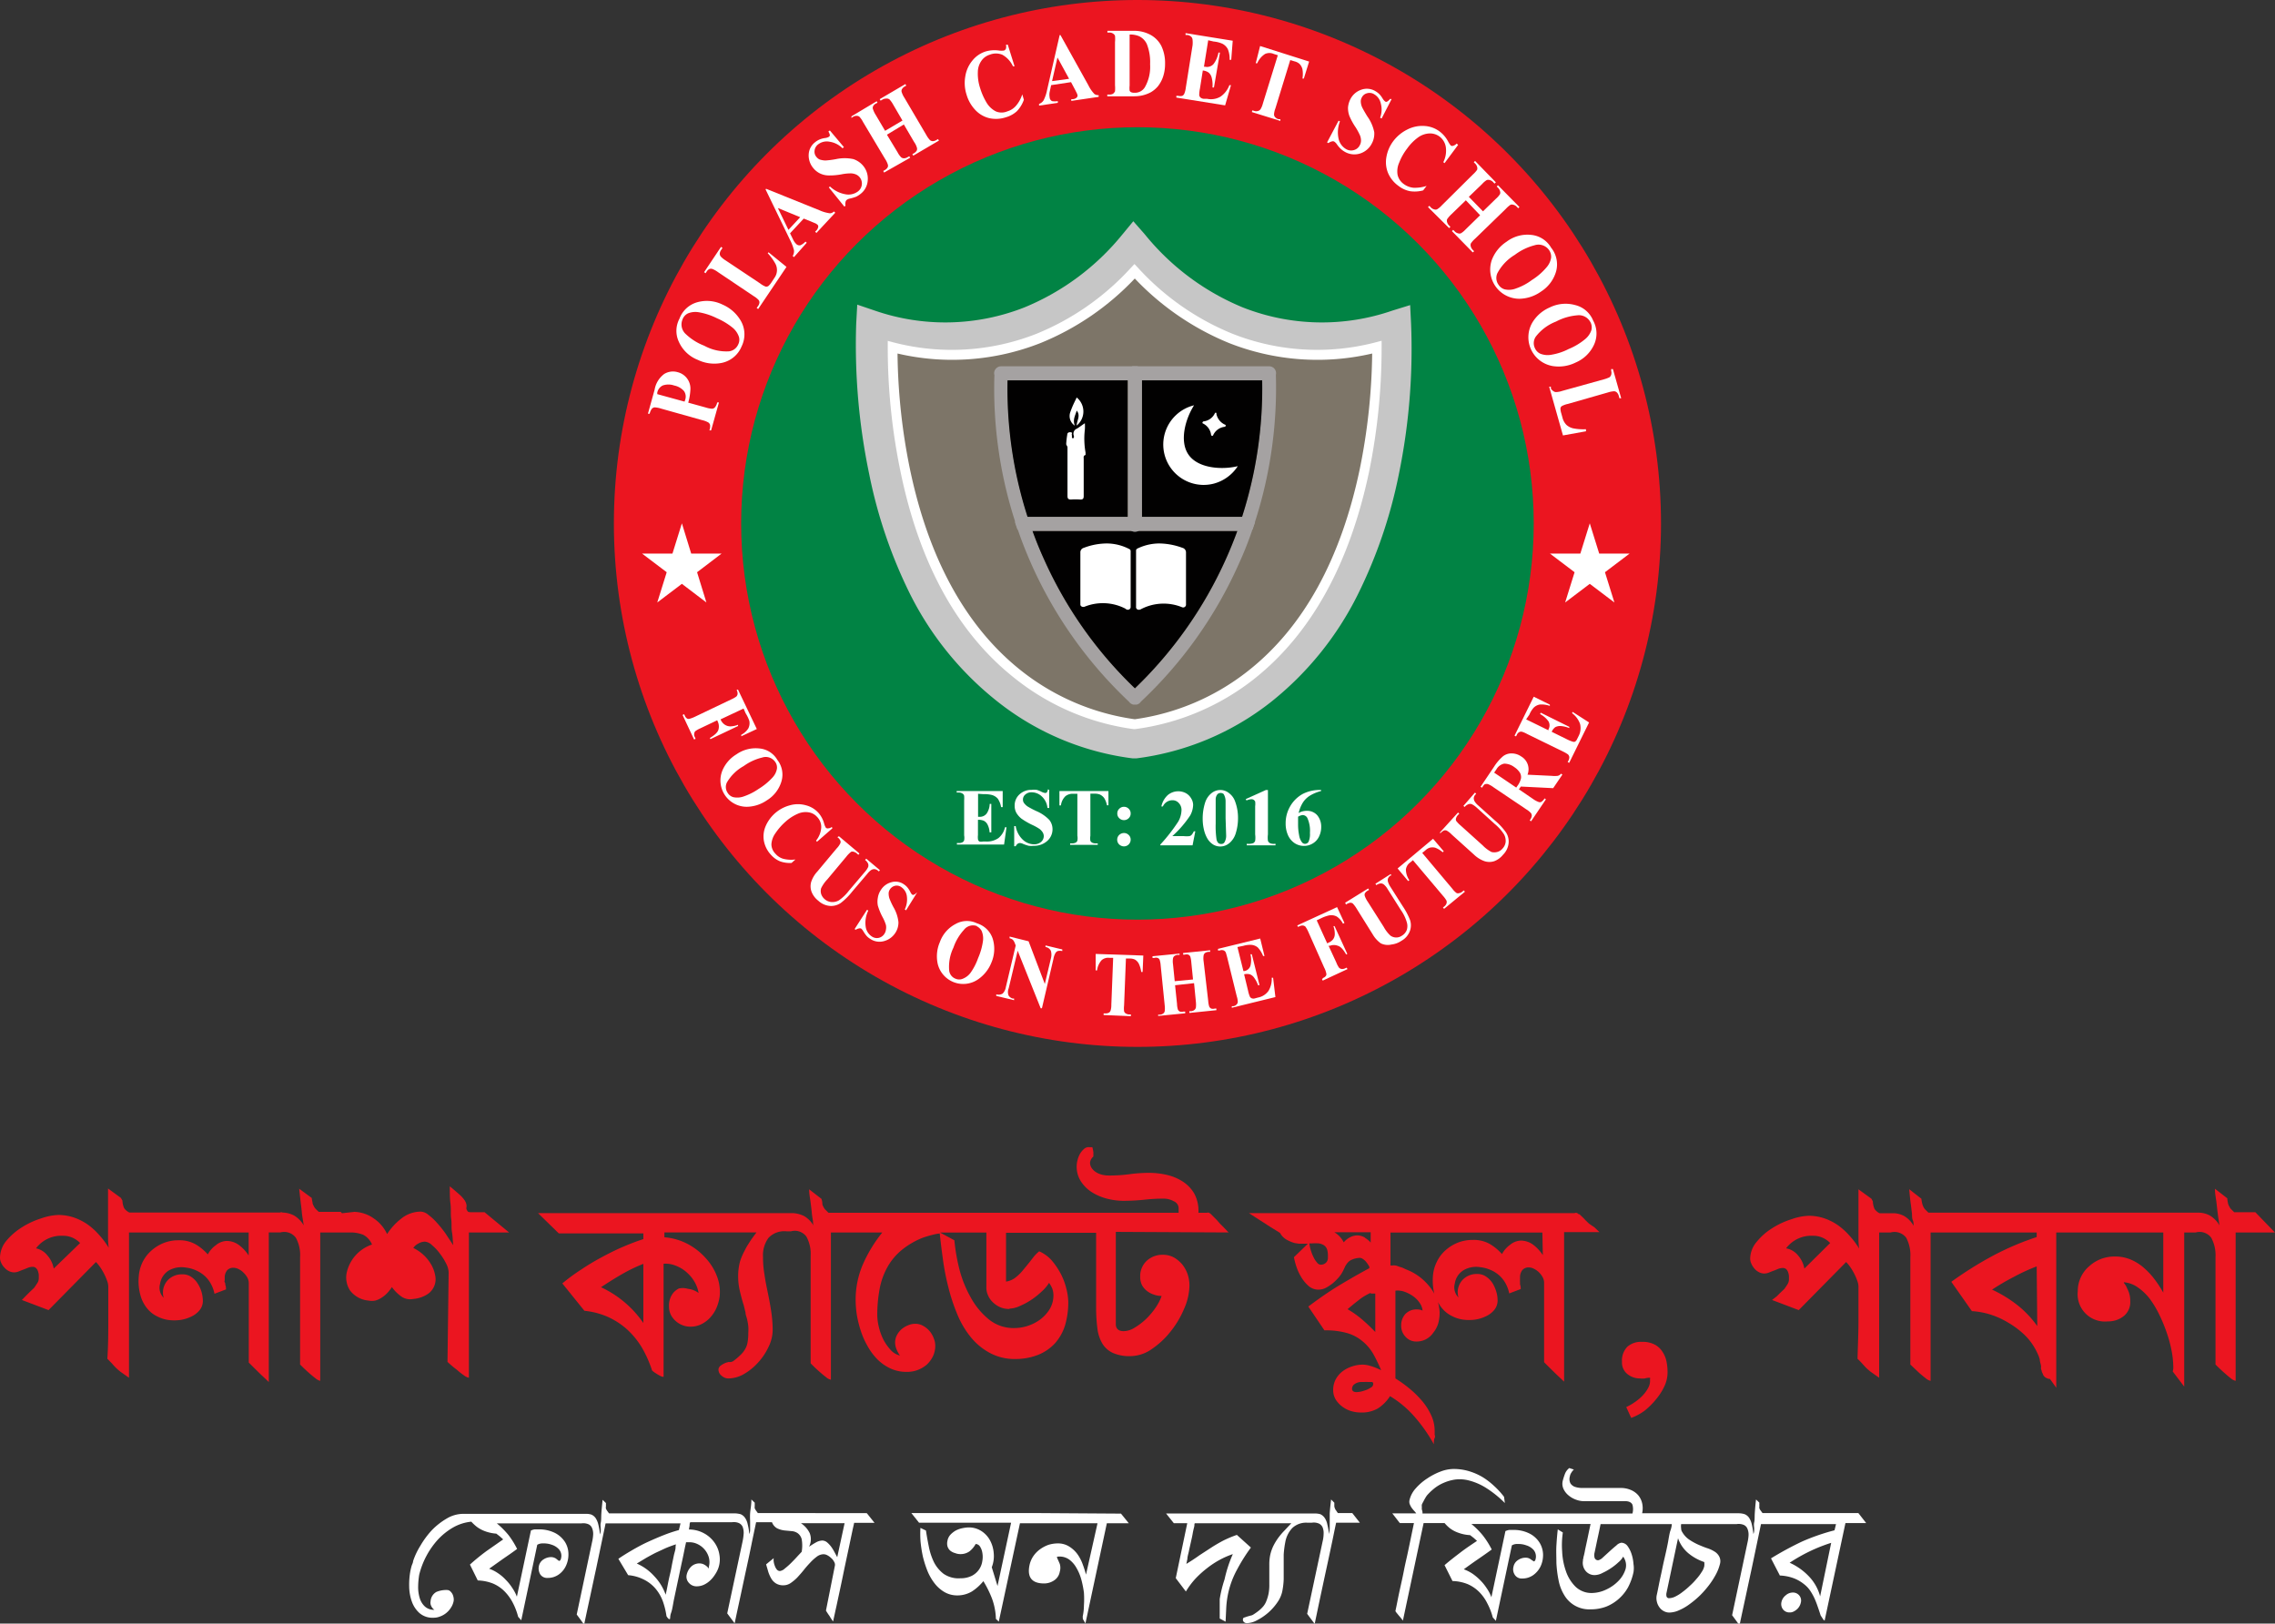 <svg xmlns="http://www.w3.org/2000/svg" id="Layer_1" data-name="Layer 1" viewBox="0 0 197.71 141.13"><rect x="0" y="0" width="197.71" height="141.13" fill="#333333" stroke="none"/><defs><style>.cls-1{fill:#eb1520;}.cls-2{fill:#018344;}.cls-3{fill:#fff;}.cls-4{fill:#c6c6c6;}.cls-5{fill:#7d7568;}.cls-6{fill:#a5a2a2;}.cls-7{fill:#020101;}</style></defs><circle class="cls-1" cx="98.85" cy="45.5" r="45.5"></circle><circle class="cls-2" cx="98.85" cy="45.5" r="34.44"></circle><path class="cls-3" d="M59.81,35l1.52.42a2.2,2.2,0,0,0,.57.11.35.35,0,0,0,.23-.12,1,1,0,0,0,.2-.43l.15,0-.68,2.43-.15,0a1,1,0,0,0,.06-.47.39.39,0,0,0-.14-.21,2,2,0,0,0-.55-.21l-3.56-1a2.18,2.18,0,0,0-.58-.11.4.4,0,0,0-.23.12,1.17,1.17,0,0,0-.19.43l-.15,0,.58-2.09a2.16,2.16,0,0,1,.83-1.36,1.45,1.45,0,0,1,1.17-.16A1.47,1.47,0,0,1,60,33.85,5,5,0,0,1,59.81,35Zm-2.69-.74,2.37.65a1.2,1.2,0,0,0,.06-.17.84.84,0,0,0-.11-.75,1.53,1.53,0,0,0-.85-.48,1.5,1.5,0,0,0-1,0,.88.88,0,0,0-.47.62Z"></path><path class="cls-3" d="M59.05,27.7a2.31,2.31,0,0,1,1.52-1.42,3.07,3.07,0,0,1,2.23.2,3.37,3.37,0,0,1,1.51,1.29,2.36,2.36,0,0,1,.14,2.34,2.38,2.38,0,0,1-1.81,1.45,3.29,3.29,0,0,1-2-.28A3,3,0,0,1,59,29.72,2.24,2.24,0,0,1,59.05,27.7Zm.26.08a1.12,1.12,0,0,0,.3,1.27,4.84,4.84,0,0,0,1.59,1,4,4,0,0,0,2.15.49,1,1,0,0,0,.8-.59.91.91,0,0,0,.07-.66,1.75,1.75,0,0,0-.57-.82,5.72,5.72,0,0,0-1.33-.8,5.66,5.66,0,0,0-1.61-.53,1.71,1.71,0,0,0-.92.1A.94.94,0,0,0,59.31,27.78Z"></path><path class="cls-3" d="M66.79,21.93l1.56,1.27-2.46,3.66-.13-.08.09-.14A.61.61,0,0,0,66,26.3a.32.32,0,0,0-.08-.23,1.93,1.93,0,0,0-.42-.33l-3.11-2.09a2.14,2.14,0,0,0-.48-.27.38.38,0,0,0-.25,0,.59.59,0,0,0-.25.23l-.09.14-.13-.09,1.47-2.2.13.09-.12.18a.61.61,0,0,0-.12.34.4.4,0,0,0,.09.23,2,2,0,0,0,.41.33l3,2a1.94,1.94,0,0,0,.48.28.32.32,0,0,0,.25-.05,1.48,1.48,0,0,0,.28-.34l.23-.35a1.16,1.16,0,0,0,.07-1.29,4.48,4.48,0,0,0-.64-.87Z"></path><path class="cls-3" d="M69.85,19l-1.19,1.28.26.53a1.31,1.31,0,0,0,.27.39.39.39,0,0,0,.37.12A1.34,1.34,0,0,0,70,21l.11.1L69,22.35l-.11-.1a.79.79,0,0,0,.11-.5,4.13,4.13,0,0,0-.34-.89l-2.13-4.4.05-.05,4.64,1.87a3.22,3.22,0,0,0,.9.26.49.49,0,0,0,.35-.16l.12.11-1.64,1.76-.11-.11.07-.07a.6.6,0,0,0,.2-.36.22.22,0,0,0-.08-.19l-.13-.09-.31-.13Zm-.31-.12-1.94-.8.92,1.9Z"></path><path class="cls-3" d="M72.12,11.34l1.22,1.45-.12.1a2,2,0,0,0-1.12-.57,1.23,1.23,0,0,0-1,.23.78.78,0,0,0-.31.55.69.69,0,0,0,.16.54.8.8,0,0,0,.27.22,1.79,1.79,0,0,0,.51.09,7.12,7.12,0,0,0,.93-.12,3.59,3.59,0,0,1,1.5,0,1.86,1.86,0,0,1,.86.59,1.73,1.73,0,0,1,.39,1.27,1.6,1.6,0,0,1-.63,1.17,2,2,0,0,1-.38.24,3.67,3.67,0,0,1-.54.16.67.67,0,0,0-.28.12.31.31,0,0,0-.1.19.68.68,0,0,0,0,.31l-.1.08-1.35-1.67.1-.08a2.61,2.61,0,0,0,1.36.68,1.37,1.37,0,0,0,1.07-.25.86.86,0,0,0,.16-1.22.87.87,0,0,0-.32-.25,1.24,1.24,0,0,0-.45-.1,4.18,4.18,0,0,0-.8.08,5.64,5.64,0,0,1-1.16.1,1.79,1.79,0,0,1-.74-.18,1.72,1.72,0,0,1-.58-.47,1.7,1.7,0,0,1-.39-1.18,1.42,1.42,0,0,1,.56-1.06,1.63,1.63,0,0,1,.4-.24,1.79,1.79,0,0,1,.45-.12.88.88,0,0,0,.35-.11.19.19,0,0,0,.08-.15,1,1,0,0,0-.13-.31Z"></path><path class="cls-3" d="M77.08,11.71,78,13.23a1.85,1.85,0,0,0,.32.45.42.42,0,0,0,.23.08.65.65,0,0,0,.33-.1l.14-.08.08.13L76.83,15l-.07-.14.14-.08a.6.6,0,0,0,.25-.25.35.35,0,0,0,0-.25,2,2,0,0,0-.24-.48L75,10.6a1.93,1.93,0,0,0-.31-.45.36.36,0,0,0-.23-.08.55.55,0,0,0-.33.09l-.14.09L74,10.11,76.19,8.8l.07.13L76.12,9a.55.55,0,0,0-.25.25.34.34,0,0,0,0,.25,2.18,2.18,0,0,0,.23.48l.82,1.39,1.51-.89-.81-1.39a2.19,2.19,0,0,0-.32-.45A.43.43,0,0,0,77,8.57a.65.65,0,0,0-.33.1l-.14.08-.08-.13,2.23-1.31.08.13-.14.08a.62.62,0,0,0-.25.26.33.33,0,0,0,0,.25,2,2,0,0,0,.23.47l1.9,3.23a2.19,2.19,0,0,0,.32.45.4.4,0,0,0,.23.09.65.65,0,0,0,.33-.1l.14-.08.08.13-2.23,1.31-.08-.13.14-.08a.66.66,0,0,0,.25-.25.41.41,0,0,0,0-.25,1.65,1.65,0,0,0-.24-.48l-.89-1.52Z"></path><path class="cls-3" d="M87.58,3.88l.59,1.88-.14,0a2.2,2.2,0,0,0-.92-1A1.46,1.46,0,0,0,86,4.76a1.36,1.36,0,0,0-.72.54,1.72,1.72,0,0,0-.3.94,4,4,0,0,0,.2,1.42,5.57,5.57,0,0,0,.57,1.28,2,2,0,0,0,.79.74,1.27,1.27,0,0,0,1,0,1.57,1.57,0,0,0,.75-.48,2.82,2.82,0,0,0,.55-1l.14.47a2.74,2.74,0,0,1-.61,1,2.37,2.37,0,0,1-.94.52,2.71,2.71,0,0,1-1.46.08,2.44,2.44,0,0,1-1.22-.72A3.23,3.23,0,0,1,84,8.23a3.3,3.3,0,0,1-.11-1.59,2.82,2.82,0,0,1,.62-1.38,2.4,2.4,0,0,1,1.16-.79,2.76,2.76,0,0,1,1.13-.08,1.54,1.54,0,0,0,.46,0,.28.28,0,0,0,.16-.16.58.58,0,0,0,0-.33Z"></path><path class="cls-3" d="M93.08,7.14l-1.73.26L91.22,8a1.27,1.27,0,0,0,0,.46.39.39,0,0,0,.21.33,1.54,1.54,0,0,0,.5,0l0,.15-1.63.24,0-.15a.74.74,0,0,0,.4-.32A3.55,3.55,0,0,0,91,7.81l1.09-4.76h.07L94.58,7.4a3,3,0,0,0,.53.77.56.56,0,0,0,.37.1l0,.15-2.38.35,0-.15.1,0a.54.54,0,0,0,.38-.15.23.23,0,0,0,.06-.2.88.88,0,0,0-.05-.15l-.15-.3Zm-.17-.29L91.9,5l-.47,2.05Z"></path><path class="cls-3" d="M96.23,8.37V8.22h.16a.64.64,0,0,0,.34-.07.68.68,0,0,0,.17-.21,3.1,3.1,0,0,0,0-.53l0-3.75a2.89,2.89,0,0,0,0-.55.38.38,0,0,0-.17-.19.54.54,0,0,0-.33-.09h-.16V2.68l2.22,0A3,3,0,0,1,99.93,3a2.29,2.29,0,0,1,1,1,3.43,3.43,0,0,1,.32,1.56,3.48,3.48,0,0,1-.17,1.1,2.77,2.77,0,0,1-.45.84,2.35,2.35,0,0,1-.62.52,3,3,0,0,1-.86.3,3.79,3.79,0,0,1-.7.05ZM98.17,3l0,4.44a2.09,2.09,0,0,0,0,.44.29.29,0,0,0,.1.12.57.57,0,0,0,.29.06,1,1,0,0,0,.93-.47,3.57,3.57,0,0,0,.46-2,4.27,4.27,0,0,0-.28-1.75A1.41,1.41,0,0,0,99,3.15,2,2,0,0,0,98.17,3Z"></path><path class="cls-3" d="M105,3.5l-.37,2.3h.1a.75.75,0,0,0,.73-.23,2.28,2.28,0,0,0,.43-1l.13,0L105.5,7.6l-.13,0a2.56,2.56,0,0,0-.06-.82.87.87,0,0,0-.26-.46,1,1,0,0,0-.52-.19l-.25,1.58a2.87,2.87,0,0,0-.06.58.41.41,0,0,0,.11.19.53.53,0,0,0,.29.11l.29,0a1.63,1.63,0,0,0,1.16-.19,2.09,2.09,0,0,0,.77-1l.14,0-.51,1.76-4.24-.68,0-.15.16,0a.7.7,0,0,0,.36,0,.37.37,0,0,0,.17-.18,1.88,1.88,0,0,0,.13-.51l.59-3.7a2.41,2.41,0,0,0,0-.48.43.43,0,0,0-.09-.24.62.62,0,0,0-.36-.18l-.16,0,0-.16,4.1.66L107,5.2l-.14,0a2.26,2.26,0,0,0-.15-.92,1.11,1.11,0,0,0-.48-.48,2.36,2.36,0,0,0-.75-.19Z"></path><path class="cls-3" d="M113.77,5.35l-.46,1.48-.12,0a2.44,2.44,0,0,0,0-.81,1,1,0,0,0-.26-.47,1,1,0,0,0-.44-.22l-.36-.11-1.29,4.2a1.75,1.75,0,0,0-.12.53.36.36,0,0,0,.1.24.62.62,0,0,0,.29.17l.16,0,0,.15-2.48-.77.05-.15.15.05a.57.57,0,0,0,.36,0,.39.39,0,0,0,.2-.15,1.84,1.84,0,0,0,.2-.49l1.3-4.2-.35-.11a.93.93,0,0,0-.76,0,1.8,1.8,0,0,0-.68.81l-.13,0L109.51,4Z"></path><path class="cls-3" d="M120.94,8.61l-.87,1.69-.13-.07A2,2,0,0,0,120,9a1.21,1.21,0,0,0-.58-.81.76.76,0,0,0-.63-.08.69.69,0,0,0-.44.36.68.68,0,0,0-.09.33,1.31,1.31,0,0,0,.11.51c.06.13.21.4.46.81a3.52,3.52,0,0,1,.6,1.37,1.8,1.8,0,0,1-.22,1,1.74,1.74,0,0,1-1,.85,1.65,1.65,0,0,1-1.33-.14,1.83,1.83,0,0,1-.36-.26,2.51,2.51,0,0,1-.36-.43.84.84,0,0,0-.22-.21.28.28,0,0,0-.21,0,.67.67,0,0,0-.28.14l-.12-.06,1-1.89.12.06a2.62,2.62,0,0,0-.12,1.51,1.39,1.39,0,0,0,.65.9.87.87,0,0,0,.7.08.8.8,0,0,0,.49-.41.88.88,0,0,0,.11-.39,1.26,1.26,0,0,0-.08-.45,5.34,5.34,0,0,0-.38-.71,5.68,5.68,0,0,1-.55-1,2,2,0,0,1-.12-.75,2,2,0,0,1,.21-.72,1.66,1.66,0,0,1,.94-.81,1.43,1.43,0,0,1,1.19.1,1.78,1.78,0,0,1,.38.28,2.08,2.08,0,0,1,.28.37.91.91,0,0,0,.24.28.16.16,0,0,0,.16,0,.78.78,0,0,0,.25-.23Z"></path><path class="cls-3" d="M126.72,12.59l-1.18,1.59-.11-.08a2.21,2.21,0,0,0,.22-1.31,1.41,1.41,0,0,0-.56-.93,1.38,1.38,0,0,0-.87-.26,1.81,1.81,0,0,0-.93.31,4.19,4.19,0,0,0-1,1,4.89,4.89,0,0,0-.69,1.22,1.85,1.85,0,0,0-.14,1.08A1.35,1.35,0,0,0,122,16a1.7,1.7,0,0,0,.83.32,3.25,3.25,0,0,0,1.15-.16l-.3.39a2.78,2.78,0,0,1-1.13.07,2.34,2.34,0,0,1-1-.45,2.69,2.69,0,0,1-.92-1.13,2.49,2.49,0,0,1-.14-1.41,3.18,3.18,0,0,1,.6-1.37,3.44,3.44,0,0,1,1.21-1,2.85,2.85,0,0,1,1.49-.31,2.42,2.42,0,0,1,1.31.47,2.63,2.63,0,0,1,.74.86,1.94,1.94,0,0,0,.25.38.26.26,0,0,0,.23,0,.63.63,0,0,0,.27-.18Z"></path><path class="cls-3" d="M127.39,17.41l-1.27,1.23a2.56,2.56,0,0,0-.36.42.41.41,0,0,0,0,.25.68.68,0,0,0,.17.29l.12.12-.11.11L124.1,18l.12-.11.11.12a.61.61,0,0,0,.31.19.36.36,0,0,0,.24,0,1.82,1.82,0,0,0,.41-.34L128,15.17a2.4,2.4,0,0,0,.37-.41.41.41,0,0,0,0-.25.63.63,0,0,0-.17-.29l-.12-.12.11-.11L130,15.85l-.12.11-.11-.12a.61.61,0,0,0-.31-.19.4.4,0,0,0-.25,0,1.79,1.79,0,0,0-.4.34l-1.16,1.12,1.23,1.26L130,17.28a1.84,1.84,0,0,0,.36-.41.35.35,0,0,0,0-.25.6.6,0,0,0-.18-.3l-.11-.11.11-.11L132.05,18l-.11.1-.11-.11a.58.58,0,0,0-.31-.19.38.38,0,0,0-.25,0,2.39,2.39,0,0,0-.4.35l-2.69,2.61a2.1,2.1,0,0,0-.36.41.44.44,0,0,0,0,.26.68.68,0,0,0,.17.29l.12.12-.12.1-1.81-1.85.11-.11.12.12a.6.6,0,0,0,.3.18.37.37,0,0,0,.25,0,1.82,1.82,0,0,0,.41-.34l1.26-1.23Z"></path><path class="cls-3" d="M134.8,21.53a2.31,2.31,0,0,1,.45,2,3.08,3.08,0,0,1-1.32,1.81,3.34,3.34,0,0,1-1.88.63,2.54,2.54,0,0,1-2.4-3.38,3.29,3.29,0,0,1,1.28-1.58,3,3,0,0,1,2.16-.59A2.24,2.24,0,0,1,134.8,21.53Zm-.19.19a1.12,1.12,0,0,0-1.25-.4,4.86,4.86,0,0,0-1.71.83,4.11,4.11,0,0,0-1.52,1.6,1,1,0,0,0,.1,1,.94.94,0,0,0,.53.4,1.67,1.67,0,0,0,1-.08,5,5,0,0,0,1.37-.73,5.44,5.44,0,0,0,1.28-1.11,1.66,1.66,0,0,0,.39-.83A1,1,0,0,0,134.61,21.72Z"></path><path class="cls-3" d="M138.45,27.86a2.32,2.32,0,0,1,.09,2.08,3.07,3.07,0,0,1-1.6,1.57,3.32,3.32,0,0,1-2,.31,2.54,2.54,0,0,1-1.8-3.73,3.25,3.25,0,0,1,1.53-1.36,3.12,3.12,0,0,1,2.23-.21A2.25,2.25,0,0,1,138.45,27.86Zm-.23.15a1.13,1.13,0,0,0-1.16-.6,4.77,4.77,0,0,0-1.83.54,4.07,4.07,0,0,0-1.76,1.31,1,1,0,0,0-.08,1,.94.94,0,0,0,.46.48,1.72,1.72,0,0,0,1,.09,5,5,0,0,0,1.47-.49,5.51,5.51,0,0,0,1.46-.88,1.72,1.72,0,0,0,.52-.76A1,1,0,0,0,138.22,28Z"></path><path class="cls-3" d="M137.83,37.49l-2,.36-1.2-4.24.15,0,0,.16A.62.62,0,0,0,135,34a.36.36,0,0,0,.24.08,1.74,1.74,0,0,0,.52-.1l3.6-1a2.73,2.73,0,0,0,.52-.19.46.46,0,0,0,.14-.21.58.58,0,0,0,0-.34l0-.16.15,0,.72,2.54-.15,0-.06-.21a.62.62,0,0,0-.18-.31.37.37,0,0,0-.23-.09,2.09,2.09,0,0,0-.52.1l-3.49,1a1.89,1.89,0,0,0-.53.19.28.28,0,0,0-.12.21,1.53,1.53,0,0,0,.08.44l.11.4a1.35,1.35,0,0,0,.34.59,1.3,1.3,0,0,0,.61.3,4.56,4.56,0,0,0,1.08.07Z"></path><path class="cls-4" d="M122.63,28.14l-.08-1.62L121,27a18.75,18.75,0,0,1-13-.28,21.47,21.47,0,0,1-8.51-6.35l-1-1.14-.94,1.14a21.5,21.5,0,0,1-8.52,6.35,18.76,18.76,0,0,1-13,.28l-1.53-.52-.09,1.62a54.93,54.93,0,0,0,1.13,13.12,42,42,0,0,0,3.55,10.42A27.69,27.69,0,0,0,86.71,61a23.68,23.68,0,0,0,11.72,4.92l.16,0,.17,0A23.68,23.68,0,0,0,110.48,61,27.66,27.66,0,0,0,118,51.68a42,42,0,0,0,3.56-10.42A54.11,54.11,0,0,0,122.63,28.14Zm-4.07,12.69c-1.66,8-5,14-9.87,17.85A20.73,20.73,0,0,1,98.59,63,20.7,20.7,0,0,1,88.5,58.68c-4.89-3.86-8.21-9.86-9.88-17.85a53.5,53.5,0,0,1-1.08-10.64,20.56,20.56,0,0,0,12.73-.77,23.11,23.11,0,0,0,8.32-5.83,23.15,23.15,0,0,0,8.33,5.83,20.55,20.55,0,0,0,12.73.77A53,53,0,0,1,118.56,40.83Z"></path><path class="cls-5" d="M119.65,30.19a53,53,0,0,1-1.09,10.64c-1.66,8-5,14-9.87,17.85A20.73,20.73,0,0,1,98.59,63,20.7,20.7,0,0,1,88.5,58.68c-4.89-3.86-8.21-9.86-9.88-17.85a53.5,53.5,0,0,1-1.08-10.64,20.56,20.56,0,0,0,12.73-.77,23.11,23.11,0,0,0,8.32-5.83,23.15,23.15,0,0,0,8.33,5.83A20.55,20.55,0,0,0,119.65,30.19Z"></path><path class="cls-3" d="M98.59,63.38h-.06A21.06,21.06,0,0,1,88.24,59c-5-3.92-8.35-10-10-18.1a53.16,53.16,0,0,1-1.09-10.72v-.55l.53.14A20.06,20.06,0,0,0,90.11,29a22.65,22.65,0,0,0,8.17-5.72l.31-.33.31.33A22.69,22.69,0,0,0,107.08,29a20.06,20.06,0,0,0,12.46.76l.53-.14v.55A53.85,53.85,0,0,1,119,40.91c-1.69,8.1-5.06,14.18-10,18.1a21.1,21.1,0,0,1-10.3,4.36ZM78,30.73a52.39,52.39,0,0,0,1.07,10c1.64,7.89,4.92,13.82,9.72,17.6a20.43,20.43,0,0,0,9.83,4.19,20.39,20.39,0,0,0,9.83-4.19c4.81-3.78,8.08-9.71,9.73-17.6a53.15,53.15,0,0,0,1.07-10,20.93,20.93,0,0,1-12.46-.92,23.56,23.56,0,0,1-8.17-5.6,23.34,23.34,0,0,1-8.17,5.6A20.9,20.9,0,0,1,78,30.73Z"></path><polygon class="cls-3" points="59.26 45.49 60.07 48.12 62.71 48.12 60.58 49.74 61.39 52.37 59.26 50.75 57.12 52.37 57.94 49.74 55.8 48.12 58.44 48.12 59.26 45.49"></polygon><polygon class="cls-3" points="138.16 45.49 138.98 48.12 141.62 48.12 139.48 49.74 140.3 52.37 138.16 50.75 136.02 52.37 136.84 49.74 134.7 48.12 137.34 48.12 138.16 45.49"></polygon><path class="cls-3" d="M64.62,61.59l-2,.94.05.11A1,1,0,0,0,63,63a.89.89,0,0,0,.46.14,2,2,0,0,0,.68-.14l0,.11-2.4,1.14-.05-.1c.44-.26.69-.5.75-.74a1,1,0,0,0-.06-.68l-.05-.12-1.47.7a2.37,2.37,0,0,0-.44.25.4.4,0,0,0-.09.22.44.44,0,0,0,.06.3l.06.14-.13.06-1-2.13.13-.07.07.14a.48.48,0,0,0,.21.25.33.33,0,0,0,.23,0,2.68,2.68,0,0,0,.46-.18l3.14-1.5a2.37,2.37,0,0,0,.44-.25.41.41,0,0,0,.1-.21.63.63,0,0,0-.06-.31L64,60l.13-.07,1.64,3.44L64.42,64l0-.13a1.59,1.59,0,0,0,.61-.55,1,1,0,0,0,.09-.66A3.15,3.15,0,0,0,64.8,62Z"></path><path class="cls-3" d="M67.56,66.06a2.07,2.07,0,0,1,.35,1.87,2.89,2.89,0,0,1-1.27,1.64,3.16,3.16,0,0,1-1.76.56A2.29,2.29,0,0,1,62.77,67,3,3,0,0,1,64,65.57a2.91,2.91,0,0,1,2-.51A2,2,0,0,1,67.56,66.06Zm-.19.17a1,1,0,0,0-1.14-.38,4.57,4.57,0,0,0-1.6.74A3.85,3.85,0,0,0,63.18,68a.89.89,0,0,0,.06.92.83.83,0,0,0,.48.37,1.63,1.63,0,0,0,.91-.06,5.18,5.18,0,0,0,1.29-.65,5.61,5.61,0,0,0,1.22-1,1.5,1.5,0,0,0,.38-.76A.83.83,0,0,0,67.37,66.23Z"></path><path class="cls-3" d="M72.34,72,71,73.17l-.08-.1a2,2,0,0,0,.45-1.14A1.25,1.25,0,0,0,71,71a1.22,1.22,0,0,0-.73-.39,1.66,1.66,0,0,0-.9.11,3.94,3.94,0,0,0-1.12.72,5.19,5.19,0,0,0-.87,1,1.83,1.83,0,0,0-.34.94,1.18,1.18,0,0,0,.35.83,1.41,1.41,0,0,0,.68.44,2.87,2.87,0,0,0,1.06.06l-.34.3a2.52,2.52,0,0,1-1-.14,2.15,2.15,0,0,1-.8-.58,2.42,2.42,0,0,1-.6-1.18,2.26,2.26,0,0,1,.15-1.3A3.18,3.18,0,0,1,68.65,70a2.54,2.54,0,0,1,1.39,0,2.2,2.2,0,0,1,1.1.67,2.32,2.32,0,0,1,.48.91,1.35,1.35,0,0,0,.16.38A.26.26,0,0,0,72,72a.53.53,0,0,0,.29-.12Z"></path><path class="cls-3" d="M72.91,72.69l1.78,1.5-.09.11-.09-.07a.7.7,0,0,0-.32-.19.34.34,0,0,0-.22,0,2.3,2.3,0,0,0-.4.4l-1.67,2a3,3,0,0,0-.54.77.9.9,0,0,0,0,.49,1,1,0,0,0,.31.46,1,1,0,0,0,.6.25,1.14,1.14,0,0,0,.64-.15,3.86,3.86,0,0,0,.86-.83l1.4-1.65a1.75,1.75,0,0,0,.28-.42.5.5,0,0,0,0-.27.87.87,0,0,0-.27-.34l.1-.11,1.19,1-.09.11-.07-.06a.59.59,0,0,0-.3-.14.49.49,0,0,0-.32.09,1.53,1.53,0,0,0-.32.32l-1.3,1.53a5.64,5.64,0,0,1-1,1,1.5,1.5,0,0,1-.88.26,1.67,1.67,0,0,1-1.07-.45,1.84,1.84,0,0,1-.57-.73,1.38,1.38,0,0,1-.06-.89,2.45,2.45,0,0,1,.54-.92l1.67-2a1.67,1.67,0,0,0,.33-.46.3.3,0,0,0,0-.23.71.71,0,0,0-.26-.3Z"></path><path class="cls-3" d="M79.67,77.63l-.93,1.5-.11-.08a2,2,0,0,0,.18-1.15,1.12,1.12,0,0,0-.47-.78.67.67,0,0,0-.57-.12.71.71,0,0,0-.43.31.64.64,0,0,0-.11.3,1.41,1.41,0,0,0,.06.47,6.31,6.31,0,0,0,.36.78,3.24,3.24,0,0,1,.43,1.3,1.65,1.65,0,0,1-.27.93,1.69,1.69,0,0,1-1,.72,1.44,1.44,0,0,1-1.2-.21,1.3,1.3,0,0,1-.31-.26,3,3,0,0,1-.29-.42.8.8,0,0,0-.18-.21.32.32,0,0,0-.2,0,.63.63,0,0,0-.26.11l-.1-.06,1.08-1.68.11.07a2.4,2.4,0,0,0-.23,1.38,1.21,1.21,0,0,0,.52.86.77.77,0,0,0,.63.13.78.78,0,0,0,.48-.35.82.82,0,0,0,.13-.35,1,1,0,0,0,0-.42,3.42,3.42,0,0,0-.29-.68,5.37,5.37,0,0,1-.41-1,1.82,1.82,0,0,1,0-.69,1.63,1.63,0,0,1,.25-.65,1.53,1.53,0,0,1,.92-.69,1.26,1.26,0,0,1,1.08.17,1.43,1.43,0,0,1,.32.28,1.92,1.92,0,0,1,.23.35c.08.16.14.25.2.28a.14.14,0,0,0,.14,0,.66.66,0,0,0,.25-.2Z"></path><path class="cls-3" d="M84.91,80.26a2.08,2.08,0,0,1,1.36,1.33,3,3,0,0,1-.11,2.08A3.2,3.2,0,0,1,85,85.13a2.28,2.28,0,0,1-3.51-1.36,3.09,3.09,0,0,1,.19-1.88,2.84,2.84,0,0,1,1.36-1.57A2,2,0,0,1,84.91,80.26Zm0,.24a1,1,0,0,0-1.15.34,4.39,4.39,0,0,0-.9,1.53,3.82,3.82,0,0,0-.37,2,.86.86,0,0,0,.57.71.79.79,0,0,0,.6,0,1.54,1.54,0,0,0,.72-.57A5.15,5.15,0,0,0,85,83.29a5.67,5.67,0,0,0,.43-1.53,1.7,1.7,0,0,0-.12-.84A1,1,0,0,0,84.86,80.5Z"></path><path class="cls-3" d="M89.39,81.82l1.41,3.71.53-2.22a1.23,1.23,0,0,0,0-.65.59.59,0,0,0-.47-.34l0-.14,1.46.35,0,.14a.94.94,0,0,0-.4,0,.42.42,0,0,0-.2.18,1.56,1.56,0,0,0-.17.5l-1,4.29-.11,0-2-5-.78,3.27a.82.82,0,0,0,0,.64.63.63,0,0,0,.36.25l.11,0,0,.14-1.55-.37,0-.14a.69.69,0,0,0,.55-.06,1,1,0,0,0,.28-.55l.86-3.63-.06-.16a1,1,0,0,0-.18-.33.6.6,0,0,0-.29-.14l0-.15Z"></path><path class="cls-3" d="M99.36,83.06l-.06,1.43h-.12a2.52,2.52,0,0,0-.21-.72.9.9,0,0,0-.34-.36,1,1,0,0,0-.44-.09h-.34l-.16,4.08a2.11,2.11,0,0,0,0,.51.34.34,0,0,0,.14.18.59.59,0,0,0,.3.09h.15v.15l-2.37-.1v-.14h.15a.61.61,0,0,0,.32-.07.35.35,0,0,0,.14-.19,1.63,1.63,0,0,0,.06-.49l.16-4.08h-.32a.87.87,0,0,0-.68.2,1.64,1.64,0,0,0-.4.89h-.12l0-1.43Z"></path><path class="cls-3" d="M102.12,85.64l.17,1.63a1.81,1.81,0,0,0,.08.5.38.38,0,0,0,.17.16.5.5,0,0,0,.31,0l.15,0v.15l-2.35.23V88.2l.15,0a.51.51,0,0,0,.3-.11.31.31,0,0,0,.12-.2,2,2,0,0,0,0-.49l-.35-3.47a2.11,2.11,0,0,0-.09-.5.31.31,0,0,0-.16-.16.5.5,0,0,0-.31,0l-.15,0v-.15l2.35-.23V83l-.15,0a.57.57,0,0,0-.31.11.35.35,0,0,0-.11.2,1.59,1.59,0,0,0,0,.49l.15,1.49,1.59-.15-.15-1.5a2.23,2.23,0,0,0-.09-.5.38.38,0,0,0-.17-.16.58.58,0,0,0-.31,0l-.14,0,0-.14,2.35-.24,0,.14-.15,0a.57.57,0,0,0-.31.11.35.35,0,0,0-.11.2,1.66,1.66,0,0,0,0,.5L105,87a2.11,2.11,0,0,0,.09.5.4.4,0,0,0,.17.17.59.59,0,0,0,.31,0h.14l0,.14-2.35.24v-.15h.14a.55.55,0,0,0,.31-.12.38.38,0,0,0,.12-.2,2.29,2.29,0,0,0,0-.49l-.16-1.63Z"></path><path class="cls-3" d="M107.54,82.32l.52,2.09.08,0a.67.67,0,0,0,.53-.46,2.13,2.13,0,0,0,0-1l.12,0,.67,2.69-.13,0A2.39,2.39,0,0,0,109,85a.8.8,0,0,0-.38-.31,1.09,1.09,0,0,0-.5,0l.35,1.45a2.51,2.51,0,0,0,.16.51.34.34,0,0,0,.16.13.44.44,0,0,0,.28,0l.26-.07a1.44,1.44,0,0,0,.91-.58,2,2,0,0,0,.28-1.14l.12,0,.2,1.68-3.79.93,0-.14.14,0a.48.48,0,0,0,.29-.16.34.34,0,0,0,.09-.21,1.7,1.7,0,0,0-.09-.49l-.83-3.38q-.09-.34-.12-.42a.37.37,0,0,0-.17-.18.49.49,0,0,0-.36,0l-.15,0,0-.14,3.67-.9.37,1.52-.12,0a2.31,2.31,0,0,0-.46-.74,1,1,0,0,0-.57-.23,2.18,2.18,0,0,0-.7.09Z"></path><path class="cls-3" d="M114.43,80l.91,2,.12-.06a1,1,0,0,0,.4-.3.78.78,0,0,0,.14-.45,1.92,1.92,0,0,0-.12-.69l.1,0,1.11,2.42-.1.05c-.25-.44-.49-.7-.73-.76a.93.93,0,0,0-.68,0l-.12,0,.68,1.47a1.92,1.92,0,0,0,.24.45.51.51,0,0,0,.21.1.61.61,0,0,0,.31-.06l.14-.06.06.13-2.15,1-.06-.13L115,85a.48.48,0,0,0,.25-.21.3.3,0,0,0,0-.22,1.66,1.66,0,0,0-.17-.46L113.7,81a2.61,2.61,0,0,0-.25-.45.41.41,0,0,0-.21-.1.58.58,0,0,0-.3.06l-.14.06-.06-.13,3.46-1.59.64,1.38-.13.06a1.55,1.55,0,0,0-.54-.62,1,1,0,0,0-.66-.1,3,3,0,0,0-.7.25Z"></path><path class="cls-3" d="M116.9,78.47l2-1.24.08.12-.1.06a.73.73,0,0,0-.27.25.36.36,0,0,0,0,.23,2.11,2.11,0,0,0,.26.5l1.39,2.19a2.94,2.94,0,0,0,.58.75.86.86,0,0,0,1,0,1,1,0,0,0,.42-.5,1.13,1.13,0,0,0,0-.66,3.53,3.53,0,0,0-.52-1.07l-1.15-1.82a1.49,1.49,0,0,0-.33-.4.45.45,0,0,0-.24-.09.77.77,0,0,0-.41.15l-.08-.12,1.32-.84.08.12-.08,0a.58.58,0,0,0-.22.25.49.49,0,0,0,0,.32,1.8,1.8,0,0,0,.2.41l1.08,1.7a6.15,6.15,0,0,1,.63,1.19,1.46,1.46,0,0,1,0,.92,1.62,1.62,0,0,1-.75.89,1.91,1.91,0,0,1-.86.32A1.38,1.38,0,0,1,120,82a2.55,2.55,0,0,1-.71-.79L117.91,79a2.72,2.72,0,0,0-.34-.46.37.37,0,0,0-.23-.07.74.74,0,0,0-.36.16Z"></path><path class="cls-3" d="M124.54,72.91l.93,1.09-.09.08a2.3,2.3,0,0,0-.64-.39.94.94,0,0,0-.5,0,1,1,0,0,0-.38.24l-.26.21,2.63,3.13a1.62,1.62,0,0,0,.36.36.34.34,0,0,0,.23,0,.53.53,0,0,0,.28-.14l.11-.09.1.11L125.5,79l-.1-.11.12-.1a.56.56,0,0,0,.19-.26.41.41,0,0,0,0-.24,2.2,2.2,0,0,0-.29-.4l-2.63-3.12-.25.21a.89.89,0,0,0-.36.6,1.66,1.66,0,0,0,.3.93l-.1.08-.92-1.1Z"></path><path class="cls-3" d="M125.14,72.36l1.57-1.73.11.09-.08.09a.68.68,0,0,0-.2.31.34.34,0,0,0,0,.22,2.4,2.4,0,0,0,.39.41l1.93,1.74a3,3,0,0,0,.76.57,1,1,0,0,0,.48,0,.88.88,0,0,0,.47-.29,1,1,0,0,0,.28-.59,1.18,1.18,0,0,0-.14-.65,3.82,3.82,0,0,0-.79-.89l-1.6-1.45a1.87,1.87,0,0,0-.42-.29.43.43,0,0,0-.27,0,.82.82,0,0,0-.35.25l-.1-.1,1-1.15.11.09-.06.07a.51.51,0,0,0-.15.3.53.53,0,0,0,.08.31,1.5,1.5,0,0,0,.3.34l1.5,1.35a5.32,5.32,0,0,1,.92,1,1.46,1.46,0,0,1,.23.89,1.66,1.66,0,0,1-.49,1.05,1.79,1.79,0,0,1-.74.55,1.37,1.37,0,0,1-.89,0,2.57,2.57,0,0,1-.9-.57l-1.93-1.74a1.78,1.78,0,0,0-.45-.35.36.36,0,0,0-.23,0,1,1,0,0,0-.31.25Z"></path><path class="cls-3" d="M132,68.61l1.23.84a2,2,0,0,0,.48.26.32.32,0,0,0,.23,0,.87.87,0,0,0,.29-.31l.12.08-1.29,1.91-.12-.08a.79.79,0,0,0,.18-.39.44.44,0,0,0-.06-.23,1.85,1.85,0,0,0-.42-.34l-2.85-1.92a2.16,2.16,0,0,0-.47-.27.41.41,0,0,0-.24,0c-.08,0-.17.14-.29.31l-.12-.08,1.17-1.74a4,4,0,0,1,.79-.92,1.2,1.2,0,0,1,.75-.24,1.46,1.46,0,0,1,.83.27,1.29,1.29,0,0,1,.54,1.58l2.09.1a2.6,2.6,0,0,0,.53,0,.48.48,0,0,0,.29-.19l.12.08-.8,1.18-2.81-.14Zm-2.15-1.45,1.92,1.3.11-.16a1.75,1.75,0,0,0,.3-.63.76.76,0,0,0-.09-.5,1.62,1.62,0,0,0-.49-.49,1.45,1.45,0,0,0-.88-.3,1,1,0,0,0-.67.49Z"></path><path class="cls-3" d="M132.63,62.53l1.94.95,0-.08a.7.7,0,0,0,0-.7,2.15,2.15,0,0,0-.73-.63l.06-.12,2.48,1.23,0,.11a2.39,2.39,0,0,0-.74-.18.9.9,0,0,0-.48.1,1,1,0,0,0-.31.4l1.34.66a3.19,3.19,0,0,0,.49.2.34.34,0,0,0,.2,0,.51.51,0,0,0,.18-.23l.12-.24a1.5,1.5,0,0,0,.14-1.06,2,2,0,0,0-.7-.95l.05-.11,1.43.92-1.73,3.51-.13-.07.07-.13a.58.58,0,0,0,.07-.32.43.43,0,0,0-.11-.21,2.84,2.84,0,0,0-.43-.25l-3.13-1.53a2.26,2.26,0,0,0-.4-.18.33.33,0,0,0-.24,0,.46.46,0,0,0-.25.26l-.07.13-.13-.06,1.67-3.39,1.4.69,0,.11a2.15,2.15,0,0,0-.86-.12,1,1,0,0,0-.55.28,2.17,2.17,0,0,0-.37.6Z"></path><path class="cls-6" d="M110.8,32.11a.6.6,0,0,0-.5-.27H87a.6.6,0,0,0-.5.27.57.57,0,0,0-.08.49,37.52,37.52,0,0,0,1.82,12.8c.06.21.13.4.2.6h0c.36,1.06.77,2.09,1.22,3.1A37.18,37.18,0,0,0,98.12,61a.61.61,0,0,0,.38.25h0l.14,0,.13,0a.59.59,0,0,0,.38-.26,37.11,37.11,0,0,0,8.48-11.91c.46-1,.86-2,1.23-3.1h0c.06-.2.13-.39.2-.6a38,38,0,0,0,1.82-12.8A.61.61,0,0,0,110.8,32.11Zm-2.86,12.82c-.13.41-.26.82-.41,1.22q-.45,1.24-1,2.46a36,36,0,0,1-7.9,11.22,35.69,35.69,0,0,1-7.9-11.22c-.37-.81-.7-1.63-1-2.46-.14-.4-.28-.81-.41-1.22a36.41,36.41,0,0,1-1.74-11.87h22.1A36.42,36.42,0,0,1,107.94,44.93Z"></path><path class="cls-7" d="M107.53,46.15q-.45,1.24-1,2.46a36,36,0,0,1-7.9,11.22,35.69,35.69,0,0,1-7.9-11.22c-.37-.81-.7-1.63-1-2.46Z"></path><path class="cls-7" d="M107.94,44.93h-8.7V33.06h10.45A36.42,36.42,0,0,1,107.94,44.93Z"></path><path class="cls-7" d="M98,33.06V44.93h-8.7a36.41,36.41,0,0,1-1.74-11.87Z"></path><path class="cls-6" d="M109.07,45.4c-.07.21-.14.4-.2.6h0a.63.63,0,0,1-.39.15H88.8a.59.59,0,0,1-.39-.15h0c-.07-.2-.14-.39-.2-.6a.61.61,0,0,1,.59-.47h19.68A.62.62,0,0,1,109.07,45.4Z"></path><path class="cls-6" d="M99.24,32.41V45.54a.61.61,0,1,1-1.21,0V32.41a.62.62,0,0,1,.38-.57.85.85,0,0,1,.23,0,.78.78,0,0,1,.22,0A.62.62,0,0,1,99.24,32.41Z"></path><path class="cls-3" d="M106.5,36.93h0a.09.09,0,0,1,0,.12.08.08,0,0,1-.07.05h0a1.25,1.25,0,0,0-1,.73h0a.09.09,0,0,1-.12.05.12.12,0,0,1-.06-.08h0a1.26,1.26,0,0,0-.73-1h0a.08.08,0,0,1,0-.11.11.11,0,0,1,.07-.06h0a1.24,1.24,0,0,0,1-.73h0a.08.08,0,0,1,.12,0,.08.08,0,0,1,0,.07h0A1.3,1.3,0,0,0,106.5,36.93Z"></path><path class="cls-3" d="M103.31,39.55c-.84-1.16-.31-3.11.46-4.32a3.51,3.51,0,1,0,1.67,6.82,3.57,3.57,0,0,0,2.13-1.53C106.18,40.86,104.14,40.71,103.31,39.55Z"></path><path class="cls-3" d="M92.77,38.89c0-.11-.12-.21-.11-.31a6.82,6.82,0,0,1,.09-.79c0-.21.19-.24.34-.21s0,.18.07.27a1.64,1.64,0,0,0,0,.23s.15,0,.15,0a.34.34,0,0,0,0-.24.47.47,0,0,1,.28-.58c.22-.13.41-.29.69-.47a4.13,4.13,0,0,1,0,.55,6.84,6.84,0,0,0,.06,2c0,.07,0,.2,0,.21-.21.05-.16.21-.16.34,0,1.08,0,2.15,0,3.22,0,.24-.07.32-.31.31a5.34,5.34,0,0,0-.8,0c-.24,0-.3-.09-.3-.32,0-1.41,0-2.82,0-4.24Z"></path><path class="cls-3" d="M93.41,37a1,1,0,0,1-.42-1.1,7.54,7.54,0,0,1,.29-.74c.09-.2.2-.41.29-.61a1.57,1.57,0,0,1,0,2.44c0-.43.37-.85,0-1.3C93.46,36.1,93.2,36.47,93.41,37Z"></path><path class="cls-3" d="M96.19,47.24a5.67,5.67,0,0,0-2,.38.4.4,0,0,0-.3.37v4.56c0,.15.19.25.36.19a4.26,4.26,0,0,1,3.56.17A.27.27,0,0,0,98,53a.24.24,0,0,0,.26-.21v-4.9a.19.19,0,0,0-.11-.16A4.27,4.27,0,0,0,96.19,47.24Zm6.57.38a6,6,0,0,0-2-.38,4.39,4.39,0,0,0-1.93.45.2.2,0,0,0-.1.16v4.89A.23.23,0,0,0,99,53a.3.3,0,0,0,.16-.05,4.25,4.25,0,0,1,3.56-.17.25.25,0,0,0,.35-.19V48A.41.41,0,0,0,102.76,47.62Z"></path><path class="cls-3" d="M85,69V71h.1a.74.74,0,0,0,.65-.29,1.56,1.56,0,0,0,.26-.83h.14v2.47H86a1.67,1.67,0,0,0-.17-.66.76.76,0,0,0-.32-.34,1.18,1.18,0,0,0-.52-.09v1.33A1.4,1.4,0,0,0,85,73a.29.29,0,0,0,.12.15.71.71,0,0,0,.3,0h.28a1.76,1.76,0,0,0,1.07-.3,1.68,1.68,0,0,0,.57-.94h.13l-.21,1.5H83.16v-.13h.16a.62.62,0,0,0,.33-.07.3.3,0,0,0,.14-.17,1.22,1.22,0,0,0,0-.43V69.57a2.54,2.54,0,0,0,0-.39.29.29,0,0,0-.13-.19.57.57,0,0,0-.36-.1h-.16v-.13h4v1.4H87a1.8,1.8,0,0,0-.29-.74,1.08,1.08,0,0,0-.52-.32,2.85,2.85,0,0,0-.74-.07Z"></path><path class="cls-3" d="M91.18,68.66l0,1.57h-.15a1.56,1.56,0,0,0-.49-1,1.29,1.29,0,0,0-.87-.36.79.79,0,0,0-.56.19.56.56,0,0,0-.21.43.51.51,0,0,0,.07.28,1.28,1.28,0,0,0,.33.33,7.89,7.89,0,0,0,.76.4,3.43,3.43,0,0,1,1.13.77,1.3,1.3,0,0,1,.28.83,1.35,1.35,0,0,1-.46,1,1.69,1.69,0,0,1-1.18.42,2,2,0,0,1-.43,0,3.7,3.7,0,0,1-.5-.17.67.67,0,0,0-.27-.07.35.35,0,0,0-.2.07.58.58,0,0,0-.16.21h-.13V71.81h.13A2.07,2.07,0,0,0,88.9,73a1.42,1.42,0,0,0,.95.39.92.92,0,0,0,.63-.21.67.67,0,0,0,.23-.5.65.65,0,0,0-.09-.32,1.22,1.22,0,0,0-.27-.3,4.48,4.48,0,0,0-.65-.36,6.26,6.26,0,0,1-.93-.54,1.86,1.86,0,0,1-.44-.5,1.25,1.25,0,0,1-.15-.61,1.29,1.29,0,0,1,.42-1,1.48,1.48,0,0,1,1.05-.39,1.64,1.64,0,0,1,.45,0,2.2,2.2,0,0,1,.4.16,1.09,1.09,0,0,0,.33.11.2.2,0,0,0,.15-.06.65.65,0,0,0,.09-.26Z"></path><path class="cls-3" d="M96.33,68.76V70H96.2a1.87,1.87,0,0,0-.24-.63,1,1,0,0,0-.38-.31,1.21,1.21,0,0,0-.47-.07h-.35v3.65a1.37,1.37,0,0,0,0,.45.41.41,0,0,0,.16.16.7.7,0,0,0,.32.06h.16v.13H93v-.13h.16a.67.67,0,0,0,.33-.07.3.3,0,0,0,.14-.17,1.22,1.22,0,0,0,0-.43V69h-.34a1,1,0,0,0-.7.21,1.35,1.35,0,0,0-.39.8h-.13V68.76Z"></path><path class="cls-3" d="M97.68,72.41a.57.57,0,0,1,.41.17.54.54,0,0,1,.17.41.58.58,0,0,1-.58.58.61.61,0,0,1-.42-.17.57.57,0,0,1-.17-.41.58.58,0,0,1,.17-.41A.61.61,0,0,1,97.68,72.41Zm0-2.28a.57.57,0,0,1,.41.17.54.54,0,0,1,.17.41.53.53,0,0,1-.17.41.58.58,0,0,1-.82,0,.53.53,0,0,1-.17-.41.54.54,0,0,1,.17-.41A.57.57,0,0,1,97.68,70.13Z"></path><path class="cls-3" d="M103.64,73.48h-2.8v-.07a15.13,15.13,0,0,0,1.56-2,2.13,2.13,0,0,0,.28-1,.85.85,0,0,0-.23-.6.72.72,0,0,0-.56-.25.91.91,0,0,0-.83.54l-.13,0a1.84,1.84,0,0,1,.57-1,1.42,1.42,0,0,1,1.55-.16,1.22,1.22,0,0,1,.47.46,1.13,1.13,0,0,1,.17.55,2,2,0,0,1-.26.94,9.28,9.28,0,0,1-1.55,1.79h1a2.48,2.48,0,0,0,.49,0,.4.4,0,0,0,.19-.11,1.32,1.32,0,0,0,.19-.31h.13Z"></path><path class="cls-3" d="M107.59,71.12a4.34,4.34,0,0,1-.2,1.32,1.74,1.74,0,0,1-.33.62,1.47,1.47,0,0,1-.45.38,1.19,1.19,0,0,1-.56.14,1.18,1.18,0,0,1-.62-.17,1.56,1.56,0,0,1-.49-.5,2.7,2.7,0,0,1-.27-.63,4.06,4.06,0,0,1-.15-1.1,4.53,4.53,0,0,1,.21-1.41,1.7,1.7,0,0,1,.55-.82,1.22,1.22,0,0,1,.77-.28,1.2,1.2,0,0,1,.77.28,1.54,1.54,0,0,1,.53.75A4.07,4.07,0,0,1,107.59,71.12Zm-1.08,0c0-.83,0-1.31,0-1.45a1.22,1.22,0,0,0-.17-.65.41.41,0,0,0-.52,0,.69.69,0,0,0-.17.43c0,.2,0,.92,0,2.15a7.68,7.68,0,0,0,.07,1.34.63.63,0,0,0,.15.33.37.37,0,0,0,.26.09.32.32,0,0,0,.26-.11,1.08,1.08,0,0,0,.17-.61Z"></path><path class="cls-3" d="M110.19,68.67v3.86a2.08,2.08,0,0,0,0,.55.35.35,0,0,0,.16.2.77.77,0,0,0,.39.07h.11v.13h-2.5v-.13h.12a1.18,1.18,0,0,0,.44-.06.37.37,0,0,0,.17-.2,2,2,0,0,0,0-.56V70.08a1.58,1.58,0,0,0,0-.41.39.39,0,0,0-.12-.14.36.36,0,0,0-.2-.06,1.18,1.18,0,0,0-.43.11l-.07-.12,1.75-.79Z"></path><path class="cls-3" d="M114.81,68.67v.09a3.48,3.48,0,0,0-1,.42,1.94,1.94,0,0,0-.6.61,2.9,2.9,0,0,0-.35.89.89.89,0,0,1,.26-.13,1.43,1.43,0,0,1,.46-.07,1.16,1.16,0,0,1,.89.38,1.53,1.53,0,0,1,.35,1,1.9,1.9,0,0,1-.19.86,1.39,1.39,0,0,1-.55.6,1.45,1.45,0,0,1-.76.21,1.47,1.47,0,0,1-.81-.24,1.62,1.62,0,0,1-.58-.7,2.47,2.47,0,0,1-.2-1,2.91,2.91,0,0,1,.38-1.48,2.85,2.85,0,0,1,1.09-1.09A3.23,3.23,0,0,1,114.81,68.67Zm-2,2.29c0,.32,0,.56,0,.71a4.73,4.73,0,0,0,.09.93,1.33,1.33,0,0,0,.26.63.34.34,0,0,0,.27.12.36.36,0,0,0,.29-.18,1.61,1.61,0,0,0,.12-.76,2.69,2.69,0,0,0-.23-1.32.47.47,0,0,0-.41-.24A.94.94,0,0,0,112.8,71Z"></path><path class="cls-1" d="M41,105.37c-.2,0-.31,0-.36-.08a.85.85,0,0,1-.1-.19.33.33,0,0,1,0-.17.71.71,0,0,0,0-.2,1,1,0,0,0-.21-.46,2.61,2.61,0,0,0-.43-.46c-.18-.16-.44-.39-.81-.69,0,.55,0,1.06.06,1.52s0,.89.06,1.3,0,.79.07,1.17.06.75.11,1.13c-.2-.31-.42-.63-.66-1a9.45,9.45,0,0,0-.74-.93,4.8,4.8,0,0,0-.75-.7,1.11,1.11,0,0,0-.65-.29,2.7,2.7,0,0,0-1.71.6,5.43,5.43,0,0,0-1.24,1.35,3.3,3.3,0,0,0-1.16-1.36,3.08,3.08,0,0,0-1.68-.57l-1.08.12-.11-.12H27.7l-.26-.25a.94.94,0,0,1-.16-.23,1.33,1.33,0,0,1-.11-.24c0-.09-.05-.25-.08-.49L26,103.33c.05.44.09.83.13,1.17s.08.62.1.87.06.47.09.65.05.35.08.5a2.39,2.39,0,0,0-.84-.86,2.26,2.26,0,0,0-1-.26h0a.28.28,0,0,0-.23,0h-.84l-.6,0,0,0H11.25a1.16,1.16,0,0,1-.46-.38,1.77,1.77,0,0,1-.15-.66l-.13-.23-1.12-.82v1.51c0,.46,0,.89,0,1.31s0,.8,0,1.19,0,.76.06,1.14a7.29,7.29,0,0,0-.83-1.11,5.84,5.84,0,0,0-1-.91,4.85,4.85,0,0,0-1.2-.61,4.32,4.32,0,0,0-1.34-.22,5,5,0,0,0-1.48.29,7,7,0,0,0-1.69.78,5.62,5.62,0,0,0-1.37,1.19A2.34,2.34,0,0,0,0,109.33a1,1,0,0,0,.1.43,1.34,1.34,0,0,0,.28.42,1.2,1.2,0,0,0,.38.3,1,1,0,0,0,.45.12,1.16,1.16,0,0,0,.46-.1l.22-.09.22-.08.37-.15a1.06,1.06,0,0,1,.34-.06.4.4,0,0,1,.3.1.59.59,0,0,1,.17.25,1.59,1.59,0,0,1,.08.33c0,.12,0,.23,0,.32a.75.75,0,0,1-.12.4c-.08.13-.17.26-.28.42l-.21.2-.21.2-.24.24L1.9,113l2.32.88,4.12-4.18a3.71,3.71,0,0,1,.36.44,5.36,5.36,0,0,1,.34.57,5,5,0,0,1,.26.6,1.58,1.58,0,0,1,.11.48v1c0,.3,0,.64,0,1s0,.77,0,1.16c0,.93,0,2-.08,3.16l.4.41q.16.19.33.36c.11.11.25.23.41.36l.74.52V107.13H21.61v2a3.57,3.57,0,0,0-.81-.88,1.79,1.79,0,0,0-1.13-.38,1.53,1.53,0,0,0-.9.36,2.25,2.25,0,0,0-.71.81,4.35,4.35,0,0,0-1.08-.89,2.83,2.83,0,0,0-1.45-.34,3.44,3.44,0,0,0-1.34.25,3.61,3.61,0,0,0-1.06.67,3.32,3.32,0,0,0-.75,1,3.44,3.44,0,0,0-.32,1.22,4.53,4.53,0,0,0,.14,1.62,3.05,3.05,0,0,0,.57,1.14,2.49,2.49,0,0,0,.88.71,3,3,0,0,0,1,.32,4,4,0,0,0,1,0,3.28,3.28,0,0,0,1-.31,2,2,0,0,0,.71-.56,1.28,1.28,0,0,0,.27-.81,3,3,0,0,0-.11-.74,2.83,2.83,0,0,0-.34-.75,1.87,1.87,0,0,0-.55-.57,1.32,1.32,0,0,0-.8-.23,1.69,1.69,0,0,0-1.17.43,1.59,1.59,0,0,0-.5,1.15,1.35,1.35,0,0,0,.07.46,1.22,1.22,0,0,1-.32-1.21,1.66,1.66,0,0,1,.72-1.14,2.21,2.21,0,0,1,1.5-.28,3,3,0,0,1,.82.21,2.93,2.93,0,0,1,.76.45,2.6,2.6,0,0,1,.58.69,3,3,0,0,1,.35.93l1-.38q0-.27-.06-.39c0-.09,0-.17-.05-.23s0-.14,0-.19,0-.12,0-.19a1,1,0,0,1,.2-.65.71.71,0,0,1,.56-.23,1,1,0,0,1,.47.13,1.43,1.43,0,0,1,.42.31,1.87,1.87,0,0,1,.32.42,1,1,0,0,1,.12.46v6.92l.41.41.58.57.75.71v-13h1v0a1.26,1.26,0,0,1,1.35.46,3.11,3.11,0,0,1,.37,1.67v9.35c.26.26.51.5.75.71s.39.34.59.49a1,1,0,0,0,.41.22V107.13h2.64a3,3,0,0,1,1.09.2,1.67,1.67,0,0,1,.77.85,3.34,3.34,0,0,0-2.21,2.5,2.08,2.08,0,0,0,.29,1.48,2.26,2.26,0,0,0,1.6.89,1.57,1.57,0,0,0,.61,0,1.89,1.89,0,0,0,.56-.26,2.53,2.53,0,0,0,.5-.42,4.3,4.3,0,0,0,.38-.49,3.44,3.44,0,0,0,.78.79,1.34,1.34,0,0,0,1.08.24,2.67,2.67,0,0,0,1.26-.43,1.56,1.56,0,0,0,.63-1.66,2.85,2.85,0,0,0-.36-.94,3.59,3.59,0,0,0-.68-.83,3.52,3.52,0,0,0-.85-.57,1.08,1.08,0,0,1,.41-.37,1.16,1.16,0,0,1,.6-.18,1,1,0,0,1,.62.31,4,4,0,0,1,.68.73,5.14,5.14,0,0,1,.55.88,1.83,1.83,0,0,1,.21.74l-.1,7.79a9.12,9.12,0,0,0,.82.69,5.11,5.11,0,0,0,.61.48,1,1,0,0,0,.43.21V107.13h3.49l-2.13-1.76Zm-36.33,4.9a2.37,2.37,0,0,0-.54-1.13,1.71,1.71,0,0,0-1-.63,2.73,2.73,0,0,1,2.34-1.09,2,2,0,0,1,1.49.63Z"></path><path class="cls-1" d="M106.77,107.13l-.4-.42-.35-.35-.28-.32-.44-.44a.54.54,0,0,0-.14-.12.24.24,0,0,0-.09-.06.24.24,0,0,0-.18,0h-.74a3.19,3.19,0,0,0-.34-1.63,3.06,3.06,0,0,0-1-1.07,4.32,4.32,0,0,0-1.39-.59,6.83,6.83,0,0,0-1.55-.18,12.61,12.61,0,0,0-1.74.12,12.85,12.85,0,0,1-1.75.11,2.48,2.48,0,0,1-.61-.07,1.73,1.73,0,0,1-.52-.22,1.24,1.24,0,0,1-.37-.35.81.81,0,0,1-.15-.48.83.83,0,0,1,.29-.53c0-.14,0-.26,0-.37a2.63,2.63,0,0,0-.09-.44h-.23a.61.61,0,0,0-.48.14,1.68,1.68,0,0,0-.36.43,2.25,2.25,0,0,0-.22.56,2,2,0,0,0-.07.5,2.35,2.35,0,0,0,.4,1.39,3.1,3.1,0,0,0,1,.94,4.62,4.62,0,0,0,1.3.53,5.84,5.84,0,0,0,1.33.17,17.73,17.73,0,0,0,1.79-.09,15,15,0,0,1,1.77-.1,1.78,1.78,0,0,1,.85.23.67.67,0,0,1,.42.59v.41H72l-.25-.25a.76.76,0,0,1-.17-.23,1.33,1.33,0,0,1-.11-.24c0-.09,0-.25-.08-.49l-1.07-.83c0,.44.09.83.13,1.17s.08.62.1.87.06.47.09.65,0,.35.08.5a2.29,2.29,0,0,0-.83-.86,2.46,2.46,0,0,0-1-.26l0,0H67.84l-.6,0,0,0H46.76l1.8,1.76h7.35v.5c-.57.18-1.16.41-1.77.67s-1.23.57-1.84.9a20.41,20.41,0,0,0-1.8,1.08,16,16,0,0,0-1.63,1.2l1.92,2.38a6.7,6.7,0,0,1,2.08.55,6.48,6.48,0,0,1,1.65,1.09,7.12,7.12,0,0,1,1.26,1.55,10.24,10.24,0,0,1,.89,2,2.17,2.17,0,0,0,.37.27,2.79,2.79,0,0,0,.33.19.58.58,0,0,0,.3.09v-9.83h0a2.29,2.29,0,0,1,1,.15,3,3,0,0,1,.94.54,3.32,3.32,0,0,1,.73.85,2.81,2.81,0,0,1,.37,1,1.92,1.92,0,0,0-.93-.36A1.55,1.55,0,0,0,59,112a1.47,1.47,0,0,0-.62.57,1.79,1.79,0,0,0-.24,1,1.66,1.66,0,0,0,.15.7,1.91,1.91,0,0,0,.42.55,2,2,0,0,0,.6.37,1.8,1.8,0,0,0,.69.13,2.07,2.07,0,0,0,1-.24,2.57,2.57,0,0,0,.77-.61,3,3,0,0,0,.52-.84,3.94,3.94,0,0,0,.25-.92,3.77,3.77,0,0,0-.22-1.74,4.85,4.85,0,0,0-1-1.62,5.54,5.54,0,0,0-1.58-1.23,5.17,5.17,0,0,0-2-.57v-.42h8l-.21.28-.2.28c-.12.17-.22.33-.32.49a3.72,3.72,0,0,0-.27.48,5.38,5.38,0,0,0-.43,1,4.94,4.94,0,0,0-.16,1.29,5.53,5.53,0,0,0,.15,1.28c.1.43.21.84.34,1.25l.15.61c0,.21.1.4.14.6a5.86,5.86,0,0,1,.1.58,3.9,3.9,0,0,1,0,.59,4.62,4.62,0,0,1-.06.81,1.71,1.71,0,0,1-.22.61,2.14,2.14,0,0,1-.41.51,5.63,5.63,0,0,1-.6.51.61.61,0,0,1-.21.09.84.84,0,0,1-.2,0l-.2.05a1.88,1.88,0,0,0-.49.26.46.46,0,0,0-.2.33.68.68,0,0,0,.29.57.87.87,0,0,0,.57.22,2.77,2.77,0,0,0,1.35-.38,5.05,5.05,0,0,0,1.23-1,5.31,5.31,0,0,0,.91-1.36,3.39,3.39,0,0,0,.36-1.48,11.06,11.06,0,0,0-.13-1.62c-.08-.54-.18-1.07-.29-1.6s-.21-1-.29-1.57a9,9,0,0,1-.13-1.56,2.54,2.54,0,0,1,.47-1.64,1.88,1.88,0,0,1,1.56-.58h.4l0,0a1.25,1.25,0,0,1,1.34.46,3.11,3.11,0,0,1,.37,1.67v9.35c.26.26.51.5.75.71s.39.34.59.49a.92.92,0,0,0,.42.22V107.13h4.47A12.2,12.2,0,0,0,75,109.88a7.74,7.74,0,0,0-.64,3.14,8.9,8.9,0,0,0,.11,1.31,9.75,9.75,0,0,0,.35,1.39,6.88,6.88,0,0,0,.6,1.33,5.31,5.31,0,0,0,.85,1.13,4,4,0,0,0,1.13.78,3.32,3.32,0,0,0,1.43.29,2.61,2.61,0,0,0,.91-.16,2.69,2.69,0,0,0,.79-.46,2.43,2.43,0,0,0,.54-.72,2.11,2.11,0,0,0,.21-.93,1.75,1.75,0,0,0-.14-.67,2,2,0,0,0-.91-1.06,1.37,1.37,0,0,0-.69-.18,1.53,1.53,0,0,0-.62.13,2.05,2.05,0,0,0-.57.34,1.79,1.79,0,0,0-.41.53,1.39,1.39,0,0,0-.15.63,1.58,1.58,0,0,0,.12.58,2.88,2.88,0,0,0,.3.55,1.58,1.58,0,0,1-.81-.49,4.25,4.25,0,0,1-.63-.9,5,5,0,0,1-.39-1.08,4.67,4.67,0,0,1-.14-1,12.3,12.3,0,0,1,.19-2.24,6.19,6.19,0,0,1,.65-1.9,5.17,5.17,0,0,1,1.22-1.51,6.9,6.9,0,0,1,1.89-1.12,10.31,10.31,0,0,1,1-.29,3.43,3.43,0,0,1,.48-.08c.07.67.16,1.41.27,2.21a20.82,20.82,0,0,0,.47,2.43,16.16,16.16,0,0,0,.77,2.35,7.92,7.92,0,0,0,1.17,2A5.45,5.45,0,0,0,86,117.59a4.5,4.5,0,0,0,2.24.54,5.31,5.31,0,0,0,2-.37,4.07,4.07,0,0,0,1.45-1,4.26,4.26,0,0,0,.87-1.56,7.09,7.09,0,0,0,.28-2,5.08,5.08,0,0,0-.17-1.19,5.69,5.69,0,0,0-.49-1.3,6.42,6.42,0,0,0-.79-1.16,3.1,3.1,0,0,0-1.08-.78,3.46,3.46,0,0,0-.47.47l-.35.45-.34.42-.35.42a3.73,3.73,0,0,1-.63.58,1.77,1.77,0,0,1-.74.29v-4.24h7.83v6.52a13.52,13.52,0,0,0,.11,1.79,3.37,3.37,0,0,0,.43,1.32,2.11,2.11,0,0,0,.91.81,3.53,3.53,0,0,0,1.54.28,3.26,3.26,0,0,0,1.84-.61,7.27,7.27,0,0,0,1.65-1.54,8.23,8.23,0,0,0,1.18-2,5.16,5.16,0,0,0,.45-2,3.13,3.13,0,0,0-.15-.94,2.84,2.84,0,0,0-.46-.86,2.71,2.71,0,0,0-.73-.62,2,2,0,0,0-1-.24,2,2,0,0,0-1.38.53,1.82,1.82,0,0,0-.56,1.4,1.6,1.6,0,0,0,.15.7,1.63,1.63,0,0,0,.43.51,1.93,1.93,0,0,0,.6.32,2,2,0,0,0,.68.12h0a4.26,4.26,0,0,1-.51,1,6.33,6.33,0,0,1-.84,1,5.57,5.57,0,0,1-1,.76,1.84,1.84,0,0,1-.94.3q-.69,0-.69-.63v-8ZM55.91,115a9.14,9.14,0,0,0-3.68-3.11c.62-.41,1.21-.78,1.78-1.11a14,14,0,0,1,1.9-.92Zm31.82-1.25a2.19,2.19,0,0,0,.86-.21,6.25,6.25,0,0,0,1-.53,6.56,6.56,0,0,0,.92-.73,3.44,3.44,0,0,0,.66-.77,2.69,2.69,0,0,1,.28.5,1.8,1.8,0,0,1,.1.57,2.32,2.32,0,0,1-.3,1.17,3.24,3.24,0,0,1-.79.9,3.74,3.74,0,0,1-1.08.58,3.8,3.8,0,0,1-1.24.21,3.39,3.39,0,0,1-2.2-.75,6.4,6.4,0,0,1-1.56-1.88,10.07,10.07,0,0,1-1-2.47,16.61,16.61,0,0,1-.44-2.53l-1.24-.67c.21,0,.43,0,.68,0h3.34v4.79a1.65,1.65,0,0,0,.17.72,1.72,1.72,0,0,0,.44.59,2.13,2.13,0,0,0,.62.4A1.94,1.94,0,0,0,87.73,113.78Z"></path><path class="cls-1" d="M138.1,106.37l-.32-.31a2.39,2.39,0,0,0-.22-.23l-.21-.2-.08-.08a.18.18,0,0,0-.07,0,.4.4,0,0,0-.13-.1.28.28,0,0,0-.23,0h-28.3l1.86,1.2.84.52a1.49,1.49,0,0,0,.56.58,3.15,3.15,0,0,0,.71.3l.39.06.39,0,.37,0h0l-1.21,1.17a5.84,5.84,0,0,0,.19.75,4.37,4.37,0,0,0,.42.94,3.21,3.21,0,0,0,.65.8,1.28,1.28,0,0,0,.87.33,1.42,1.42,0,0,0,.69-.18,4.08,4.08,0,0,0,.61-.42,5,5,0,0,0,.46-.46,2.94,2.94,0,0,0,.25-.34s.07-.12.13-.23l.15-.32a1.49,1.49,0,0,1,.18-.3,1,1,0,0,1,.36-.32,1.91,1.91,0,0,1,.73-.19.46.46,0,0,1,.29.09,1.16,1.16,0,0,1,.31.28,2.65,2.65,0,0,1,.26.39.58.58,0,0,1,0,.14c-.92.49-1.8,1-2.63,1.5s-1.74,1.13-2.67,1.83l1.4,2.07a6.77,6.77,0,0,1,1.95.23,3.64,3.64,0,0,1,1.35.71,4,4,0,0,1,1,1.21c.21.38.42.83.63,1.31l-.15-.07-.25-.11a4.86,4.86,0,0,0-.58-.2,2.29,2.29,0,0,0-.62-.1,2.89,2.89,0,0,0-.91.15,2.82,2.82,0,0,0-.83.42,2.23,2.23,0,0,0-.6.69,2,2,0,0,0-.23.94,1.61,1.61,0,0,0,.23.85,2.25,2.25,0,0,0,.58.61,2.36,2.36,0,0,0,.76.38,2.88,2.88,0,0,0,.8.12,2.81,2.81,0,0,0,1.51-.35,3.49,3.49,0,0,0,1.06-1.07,8.89,8.89,0,0,1,2,1.64,13.7,13.7,0,0,1,1.81,2.54c0-.22,0-.4.07-.54s0-.25,0-.32,0-.14,0-.18v-.11a3.22,3.22,0,0,0-.33-1.43,5.4,5.4,0,0,0-.82-1.25,8.47,8.47,0,0,0-1.1-1.06,11,11,0,0,0-1.16-.83c0-.2,0-.4,0-.61,0,0,0-.1,0-.15v-6.87a1.78,1.78,0,0,1,.78.09,3.05,3.05,0,0,1,.74.38,2.21,2.21,0,0,1,.57.57,1.42,1.42,0,0,1,.27.69,1.18,1.18,0,0,0-.48-.1,1.35,1.35,0,0,0-1,.38,1.45,1.45,0,0,0-.38,1,1.36,1.36,0,0,0,.38,1,1.23,1.23,0,0,0,.94.41,1.74,1.74,0,0,0,.86-.21,1.78,1.78,0,0,0,.62-.57A2.33,2.33,0,0,0,125,115a3.41,3.41,0,0,0,.11-1,4.85,4.85,0,0,0-.14-.82,2.52,2.52,0,0,0,.32.5,2.58,2.58,0,0,0,.88.71,3,3,0,0,0,1,.32,3.89,3.89,0,0,0,1,0,3.28,3.28,0,0,0,1-.31,2,2,0,0,0,.71-.56,1.28,1.28,0,0,0,.27-.81,2.6,2.6,0,0,0-.11-.74,3.16,3.16,0,0,0-.33-.75,2,2,0,0,0-.56-.57,1.31,1.31,0,0,0-.79-.23,1.68,1.68,0,0,0-1.17.43,1.6,1.6,0,0,0-.51,1.15,1.64,1.64,0,0,0,.07.46,1.24,1.24,0,0,1-.32-1.21,1.64,1.64,0,0,1,.73-1.14,2.17,2.17,0,0,1,1.49-.28,3,3,0,0,1,.82.21,2.77,2.77,0,0,1,.76.45,2.6,2.6,0,0,1,.58.69,3,3,0,0,1,.35.93l1-.38q0-.27-.06-.39c0-.09,0-.17,0-.23a.74.74,0,0,1,0-.19,1.11,1.11,0,0,1,0-.19,1,1,0,0,1,.2-.65.72.72,0,0,1,.56-.23,1,1,0,0,1,.47.13,1.62,1.62,0,0,1,.43.31,1.83,1.83,0,0,1,.31.42,1,1,0,0,1,.12.46v6.92l.41.41.58.57.75.71v-13h3.07l-.44-.42Zm-22.83,3.35a.62.62,0,0,1-.52.21.39.39,0,0,1-.27-.16,1.87,1.87,0,0,1-.28-.4,3.61,3.61,0,0,1-.25-.59,3.11,3.11,0,0,1-.16-.7H114a5.51,5.51,0,0,1,.61,0,1.26,1.26,0,0,1,.46.17.73.73,0,0,1,.27.38,2.12,2.12,0,0,1,.06.67A.58.58,0,0,1,115.27,109.72Zm3.9,10.87a2.27,2.27,0,0,1-.41.22,3.82,3.82,0,0,1-.48.15,2.63,2.63,0,0,1-.38.05c-.26,0-.4-.1-.4-.29a.49.49,0,0,1,.24-.42,1,1,0,0,1,.58-.17h.23a2,2,0,0,1,.35,0l.31,0c.09,0,.13.08.13.15A.34.34,0,0,1,119.17,120.59Zm-.53-13a1.34,1.34,0,0,0-.58-.2,1.32,1.32,0,0,0-.63.11,1.69,1.69,0,0,0-.65.49,2.15,2.15,0,0,0-.82-.88h3.16v.9A1.91,1.91,0,0,0,118.64,107.61Zm.88,8.19q-.58-.6-1.14-1.08a8.4,8.4,0,0,0-1.27-.9l.55-.46.56-.44a5,5,0,0,1,.9-.52v.06l.4,0Zm14.56-6.68a3.57,3.57,0,0,0-.81-.88,1.79,1.79,0,0,0-1.13-.38,1.53,1.53,0,0,0-.9.36,2.35,2.35,0,0,0-.71.81,4.35,4.35,0,0,0-1.08-.89,2.83,2.83,0,0,0-1.45-.34,3.44,3.44,0,0,0-1.34.25,3.61,3.61,0,0,0-1.06.67,3.14,3.14,0,0,0-.74,1,3.26,3.26,0,0,0-.33,1.22,4.89,4.89,0,0,0,.12,1.54,3.32,3.32,0,0,0-.31-.49,5,5,0,0,0-.88-.91,4.72,4.72,0,0,0-1.27-.72l-.23-.11a1.63,1.63,0,0,0-.29-.1l-.31-.11A1,1,0,0,0,121,110l-.16,0v-2.86h13.2Z"></path><path class="cls-1" d="M144.45,117.46a1.73,1.73,0,0,0-.68-.6,2.26,2.26,0,0,0-1.07-.22,1.78,1.78,0,0,0-1.29.44,1.72,1.72,0,0,0-.45,1.3,1.28,1.28,0,0,0,.47,1.06,1.73,1.73,0,0,0,1.1.38,2,2,0,0,0,.42,0,1.43,1.43,0,0,1,.39-.06c.06,0,.08,0,.06.11a.61.61,0,0,0,0,.17,1.29,1.29,0,0,1-.18.63,3,3,0,0,1-.46.63,4.06,4.06,0,0,1-.66.56,4.67,4.67,0,0,1-.77.45l.43.94a4.62,4.62,0,0,0,1.17-.63,6.66,6.66,0,0,0,1-1,5.12,5.12,0,0,0,.72-1.13,2.85,2.85,0,0,0,.27-1.18,4.62,4.62,0,0,0-.1-1A2.4,2.4,0,0,0,144.45,117.46Z"></path><path class="cls-1" d="M196,105.37h-1.84l-.25-.25a.73.73,0,0,1-.16-.23.88.88,0,0,1-.11-.24,3.23,3.23,0,0,1-.08-.49l-1.07-.83c0,.44.09.83.13,1.17s.07.62.1.87.06.47.09.65.05.35.08.5a2.39,2.39,0,0,0-.84-.86,2.08,2.08,0,0,0-.92-.25l0,0h-1.1l-.59,0,0,0H167.59l-.25-.25a.76.76,0,0,1-.17-.23,1.33,1.33,0,0,1-.1-.24,2.91,2.91,0,0,1-.09-.49l-1.06-.83q.06.66.12,1.17c.05.33.08.62.11.87s0,.47.08.65.06.35.08.5a2.29,2.29,0,0,0-.83-.86,2.12,2.12,0,0,0-.84-.24l0,0h-1.3a1.18,1.18,0,0,1-.43-.37,1.77,1.77,0,0,1-.15-.66l-.12-.23-1.13-.82v1.51c0,.46,0,.89,0,1.31s0,.8,0,1.19,0,.76.06,1.14a7.29,7.29,0,0,0-.83-1.11,5.84,5.84,0,0,0-1-.91,4.85,4.85,0,0,0-1.2-.61,4.32,4.32,0,0,0-1.34-.22,5,5,0,0,0-1.48.29,7,7,0,0,0-1.69.78,5.39,5.39,0,0,0-1.36,1.19,2.3,2.3,0,0,0-.57,1.49,1.05,1.05,0,0,0,.11.43,1.51,1.51,0,0,0,.27.42,1.2,1.2,0,0,0,.38.3,1,1,0,0,0,.45.12,1.16,1.16,0,0,0,.46-.1l.22-.09.22-.08.37-.15a1.06,1.06,0,0,1,.34-.06.45.45,0,0,1,.31.1.67.67,0,0,1,.16.25,1.59,1.59,0,0,1,.08.33c0,.12,0,.23,0,.32a.75.75,0,0,1-.12.4c-.07.13-.17.26-.28.42l-.21.2-.21.2-.24.24L154,113l2.32.88,4.12-4.18a3.71,3.71,0,0,1,.36.44,5.36,5.36,0,0,1,.34.57,5,5,0,0,1,.26.6,1.58,1.58,0,0,1,.11.48v1c0,.3,0,.64,0,1s0,.77,0,1.16c0,.93-.05,2-.08,3.16.16.15.29.29.4.41s.22.25.33.36.25.23.41.36l.74.52V107.13h1l0,0a1.28,1.28,0,0,1,1.35.46,3.21,3.21,0,0,1,.36,1.67v9.35l.75.71c.2.18.4.34.59.49a1,1,0,0,0,.42.22V107.13H177v.4a24.26,24.26,0,0,0-3.78,1.61,31.91,31.91,0,0,0-3.64,2.28l1.79,2.55a6.61,6.61,0,0,1,1.65.31,7,7,0,0,1,1.47.67,7.56,7.56,0,0,1,1.5,1.13,5.31,5.31,0,0,1,1.11,1.63,2.48,2.48,0,0,1,.17.48c0,.16.07.33.1.5a.69.69,0,0,1,0,.24.79.79,0,0,0,.06.22.6.6,0,0,0,.06.19.84.84,0,0,1,.08.19.72.72,0,0,0,.23.23l.23.1a.15.15,0,0,1,.11,0s0,0,.09.11l.47.66V107.13H188v5.23a10.28,10.28,0,0,0-.75-1.15,6.48,6.48,0,0,0-.93-1,4.23,4.23,0,0,0-1.14-.72,3.47,3.47,0,0,0-1.38-.27,3.39,3.39,0,0,0-1.23.22,3.3,3.3,0,0,0-1,.62,2.84,2.84,0,0,0-1,2.19,2.37,2.37,0,0,0,2.61,2.61,2.15,2.15,0,0,0,1.36-.44,1.55,1.55,0,0,0,.59-1.33,2.18,2.18,0,0,0-.28-1.11,1,1,0,0,0-.11-.23,1.88,1.88,0,0,0-.16-.23s0,0,0,0a.16.16,0,0,1,0-.06,2.41,2.41,0,0,1,1.2.44,4.65,4.65,0,0,1,1.05,1,8.75,8.75,0,0,1,.84,1.41,13.61,13.61,0,0,1,.65,1.59,10.81,10.81,0,0,1,.41,1.55,7.83,7.83,0,0,1,.14,1.34v.17a1.08,1.08,0,0,1-.05.25l1,1.32V107.13h1v0a1.26,1.26,0,0,1,1.35.46,3.2,3.2,0,0,1,.37,1.67v9.35c.26.26.51.5.75.71s.39.34.58.49a1,1,0,0,0,.42.22V107.13h3.41Zm-39.19,4.9a2.37,2.37,0,0,0-.54-1.13,1.71,1.71,0,0,0-1.05-.63,2.74,2.74,0,0,1,2.35-1.09,2,2,0,0,1,1.48.63Zm20.24,5a8.85,8.85,0,0,0-1.76-1.85,11.13,11.13,0,0,0-2.17-1.32A20.54,20.54,0,0,1,175,111a16.56,16.56,0,0,1,2-.92Z"></path><path class="cls-3" d="M67.12,131.52H65.86l-.17-.23a1.62,1.62,0,0,1-.1-.18.88.88,0,0,1,0-.2c0-.07,0-.17,0-.29l-.29-.28c0,.49-.09.89-.11,1.2s0,.58,0,.79,0,.41,0,.56,0,.3-.07.45a5.22,5.22,0,0,0-.14-.84,1.52,1.52,0,0,0-.23-.56.87.87,0,0,0-.39-.32,2.27,2.27,0,0,0-.43-.07l0,0h-11l-.17-.23a1.62,1.62,0,0,1-.1-.18.54.54,0,0,1,0-.2c0-.07,0-.17,0-.29l-.29-.28c-.05.49-.09.89-.11,1.2s0,.58-.05.79,0,.41,0,.56,0,.3-.07.45a5.22,5.22,0,0,0-.14-.84,1.72,1.72,0,0,0-.23-.56.87.87,0,0,0-.39-.32,1.53,1.53,0,0,0-.4-.06l0,0H40.23a2.82,2.82,0,0,0-1.41.41A6,6,0,0,0,37.54,133a7.53,7.53,0,0,0-1,1.35,6.26,6.26,0,0,0-.64,1.35c0,.14-.09.28-.13.42s-.07.27-.1.41a6.48,6.48,0,0,0-.11,1.35,4.08,4.08,0,0,0,.23,1.33,2.41,2.41,0,0,0,.66,1,1.72,1.72,0,0,0,1.21.41,1.51,1.51,0,0,0,.59-.11,1.85,1.85,0,0,0,.93-.75,1.58,1.58,0,0,0,.24-.57.81.81,0,0,0,0-.31,1.09,1.09,0,0,0-.1-.32,1,1,0,0,0-.2-.25.42.42,0,0,0-.28-.1,2.22,2.22,0,0,0-.92.17,1,1,0,0,0-.5.81.64.64,0,0,0,.06.42.79.79,0,0,0,.27.32l0,0a1.14,1.14,0,0,1-.84-.3,1.63,1.63,0,0,1-.44-.74,3.23,3.23,0,0,1-.13-1,7,7,0,0,1,.09-1,7.08,7.08,0,0,1,1.57-3,5.67,5.67,0,0,1,1.35-1.1,4,4,0,0,1,1.61-.52,3.74,3.74,0,0,0,.51.47,2.81,2.81,0,0,0,.71.37,3.53,3.53,0,0,0,.95.2l.31.24.29.26-1.43,1A17.64,17.64,0,0,0,40.84,136l.68,1.38a3.88,3.88,0,0,1,1.33.27,3.16,3.16,0,0,1,1,.68,4.07,4.07,0,0,1,.72,1,5.62,5.62,0,0,1,.46,1.21l.27.3,1.39-6.56a.92.92,0,0,1,.51-.12,2,2,0,0,1,.76.12,1.41,1.41,0,0,1,.63.41.85.85,0,0,1,.16.79.27.27,0,0,1-.13.2c-.08,0-.18-.11-.3-.2a.79.79,0,0,0-.44-.13,1.22,1.22,0,0,0-.66.21.88.88,0,0,0-.39.58,1,1,0,0,0,.12.71.71.71,0,0,0,.64.31,1.64,1.64,0,0,0,1-.32,1.9,1.9,0,0,0,.62-.79,2.34,2.34,0,0,0,.19-1,2,2,0,0,0-.29-1,2.28,2.28,0,0,0-.86-.79,3.08,3.08,0,0,0-1.47-.32l-.32,0a1.19,1.19,0,0,0-.32.1l-1.22,5.75a3.7,3.7,0,0,0-.4-.76,4.2,4.2,0,0,0-.56-.7,3.79,3.79,0,0,0-.68-.58,3.28,3.28,0,0,0-.77-.39l1.21-.86c.41-.28.82-.56,1.22-.86a7.32,7.32,0,0,0-.76-1.22,7.44,7.44,0,0,0-1-1h7.34a1.14,1.14,0,0,1,.61.07.61.61,0,0,1,.32.33,1.29,1.29,0,0,1,.1.55,3.7,3.7,0,0,1-.1.69l-1.33,6.28.31.42.21.29c.07.09.11.14.13.14.17-.82.35-1.64.53-2.48s.35-1.64.52-2.42l.45-2.15.36-1.72h6.51L59,133a12,12,0,0,0-1.32.44c-.46.18-.92.38-1.38.59s-.92.46-1.35.71-.84.5-1.21.76l.85,1.42a3.67,3.67,0,0,1,1.36.38,3.21,3.21,0,0,1,1,.77,3.63,3.63,0,0,1,.64,1.08,6.47,6.47,0,0,1,.33,1.33,1.42,1.42,0,0,0,.11.16l.1.1s0,0,.07,0,0-.21.12-.54.16-.73.26-1.21l.33-1.56.33-1.56c.11-.48.19-.9.26-1.24s.12-.53.12-.57a0,0,0,0,0,.05,0h.14a1.62,1.62,0,0,1,.79.15,1.84,1.84,0,0,1,1,1.16,1.56,1.56,0,0,1,0,.83.17.17,0,0,1,0,.07l0,.08a1.15,1.15,0,0,0-.54-.41,1,1,0,0,0-.58,0,1,1,0,0,0-.49.32,1.41,1.41,0,0,0-.31.61.78.78,0,0,0,.19.72.87.87,0,0,0,.68.3,1.52,1.52,0,0,0,.63-.14,2.08,2.08,0,0,0,.55-.38,2.66,2.66,0,0,0,.42-.52,2.42,2.42,0,0,0,.29-.58,2.28,2.28,0,0,0,.08-1.13,2.46,2.46,0,0,0-.44-1.07,2.65,2.65,0,0,0-.9-.79,2.73,2.73,0,0,0-1.31-.33l.06-.34c0-.11,0-.21.06-.29H63.6a1.14,1.14,0,0,1,.61.07.66.66,0,0,1,.33.33,1.47,1.47,0,0,1,.09.55,4.68,4.68,0,0,1-.09.69l-1.34,6.28.31.42.22.29c.06.09.1.14.12.14.17-.82.35-1.64.53-2.48s.35-1.64.52-2.42.32-1.49.45-2.15l.36-1.72h1.38l0,0a1,1,0,0,0,.45.53,2.05,2.05,0,0,0,.61.18l.63.06a1.05,1.05,0,0,1,.54.18.93.93,0,0,1,.35.52,3.17,3.17,0,0,1,0,1.1l-.32.34q-.24.27-.54.57a5.76,5.76,0,0,1-.59.53.8.8,0,0,1-.44.23.35.35,0,0,1-.26-.12,1,1,0,0,1-.18-.32,1.56,1.56,0,0,1-.1-.37,1.19,1.19,0,0,1,0-.31l-.66.54c.06.22.13.44.19.66a3.08,3.08,0,0,0,.26.58,1.27,1.27,0,0,0,.41.42,1.19,1.19,0,0,0,.67.16,1.11,1.11,0,0,0,.61-.2,3.68,3.68,0,0,0,.58-.49c.19-.21.38-.42.57-.66s.38-.45.57-.65a4.12,4.12,0,0,1,.56-.5,1,1,0,0,1,.58-.2.74.74,0,0,1,.32.09,1.42,1.42,0,0,1,.34.25,1,1,0,0,1,.25.32.48.48,0,0,1,.07.32L71.78,140a5.49,5.49,0,0,0,.31.47q.1.18.21.33a.68.68,0,0,0,.1.14c.08-.35.17-.79.29-1.32l.36-1.68c.13-.6.25-1.2.38-1.82l.36-1.69.28-1.33c.08-.37.14-.61.16-.73H76l-.67-.84Zm-8.41,3c0,.2-.1.44-.16.74s-.13.61-.2,1-.15.67-.22,1-.12.6-.17.85-.09.41-.11.51a4.51,4.51,0,0,0-1-1.62,4.41,4.41,0,0,0-1.51-1.09l.83-.5c.27-.15.54-.3.82-.44l.84-.39c.28-.12.58-.23.91-.34A2.43,2.43,0,0,0,58.71,134.48Zm14.05.84-.22-.41a4.09,4.09,0,0,0-.29-.48,2.4,2.4,0,0,0-.37-.4.68.68,0,0,0-.43-.16,1.23,1.23,0,0,0-.55.17c-.2.11-.4.24-.59.37a1.45,1.45,0,0,0,.06-1.18,2.17,2.17,0,0,0-.77-.87h3.8Z"></path><path class="cls-3" d="M89.81,131.52H79.2l.67.84h8l-1.18,5.5-.5-1.63a2.63,2.63,0,0,0,.17-1.23,2.76,2.76,0,0,0-.33-1.12,2.22,2.22,0,0,0-.75-.8,2,2,0,0,0-1.1-.31,3,3,0,0,0-.56.07,2.2,2.2,0,0,0-.56.2,2,2,0,0,0-.46.36,1.06,1.06,0,0,0-.26.53,1,1,0,0,0,0,.48.84.84,0,0,0,.22.36A1.09,1.09,0,0,0,83,135a1.27,1.27,0,0,0,.47.09,1.34,1.34,0,0,0,.77-.23,2.09,2.09,0,0,0,.55-.65.47.47,0,0,1,.37.21,1.38,1.38,0,0,1,.21.55,2,2,0,0,1,0,.72,1.7,1.7,0,0,1-.9,1.28,2.16,2.16,0,0,1-1,.22A2.29,2.29,0,0,1,82,136.8a3,3,0,0,1-.83-1,5.57,5.57,0,0,1-.45-1.36c-.1-.49-.19-1-.25-1.4l-.48-.23A9.43,9.43,0,0,0,80,134a11.51,11.51,0,0,0,.2,1.29,9.22,9.22,0,0,0,.4,1.26,4.55,4.55,0,0,0,.62,1.08,3,3,0,0,0,.86.76,2.21,2.21,0,0,0,1.13.29,2.47,2.47,0,0,0,1.25-.34,4.37,4.37,0,0,0,1-.9,9.19,9.19,0,0,1,.76,1.54,5.59,5.59,0,0,1,.33,1.74l.25.24,1.84-8.55h6.74l-1,4.46q-.12-.45-.3-.93a3.52,3.52,0,0,0-.47-.88,2.55,2.55,0,0,0-.71-.64,1.81,1.81,0,0,0-1-.26,2.73,2.73,0,0,0-.8.13,3,3,0,0,0-.73.39,2.46,2.46,0,0,0-.57.59,2.24,2.24,0,0,0-.33.78c-.22,1.06.21,1.59,1.27,1.59a1.55,1.55,0,0,0,.86-.26,1.12,1.12,0,0,0,.5-.76,1.17,1.17,0,0,0,0-.68c-.07-.17-.16-.37-.26-.59l.11-.05h.11a1.45,1.45,0,0,1,.87.27,2.28,2.28,0,0,1,.62.72,4.12,4.12,0,0,1,.42,1,9,9,0,0,1,.23,1.15,8.47,8.47,0,0,1,0,1.11,4.81,4.81,0,0,1-.1.93.35.35,0,0,0,0,.12.56.56,0,0,1,0,.12l.23.4,1.86-8.71H98.1l-.68-.84Z"></path><path class="cls-3" d="M116.27,131.52c-.07-.09-.12-.17-.16-.23a.54.54,0,0,1-.1-.18.53.53,0,0,1-.05-.2c0-.07,0-.17,0-.29l-.28-.28q-.09.74-.12,1.2c0,.31,0,.58,0,.79s0,.41,0,.56a3.47,3.47,0,0,1-.06.45,6.47,6.47,0,0,0-.15-.84,1.52,1.52,0,0,0-.23-.56.9.9,0,0,0-.38-.32,1.6,1.6,0,0,0-.4-.06l0,0h-13l.67.84h1.17l-1,4.78.88,1.16a7,7,0,0,1,.78-1.06,8.44,8.44,0,0,1,1-.92,7.81,7.81,0,0,1,1.12-.75,7.19,7.19,0,0,1,1.18-.52,11.12,11.12,0,0,0-.42,1.09,11.42,11.42,0,0,0-.3,1.11A10.78,10.78,0,0,0,106,139c0,.55,0,1.12,0,1.69l.51.27.06-1.25a8,8,0,0,1,.18-1.28,7.72,7.72,0,0,1,.76-2,15.26,15.26,0,0,1,1.2-1.91l-1.22-1.1a9.59,9.59,0,0,0-1.25.53c-.35.19-.68.38-1,.59l-1,.65q-.48.35-1.14.75l.09-.43c0-.2.08-.42.13-.67s.11-.5.17-.77.12-.52.16-.76.09-.43.13-.59,0-.27.06-.31h8.38l-.62.66a6.1,6.1,0,0,0-.53.63,5.11,5.11,0,0,0-.41.68,3.67,3.67,0,0,0-.28.83,4.12,4.12,0,0,0-.07.85c0,.28,0,.55,0,.83s0,.55,0,.82a4,4,0,0,1-.07.84,3.59,3.59,0,0,1-.18.6,1.63,1.63,0,0,1-.25.45,2.73,2.73,0,0,1-.38.38,5.08,5.08,0,0,1-.52.37.54.54,0,0,1-.21.08l-.29.08-.26.09c-.08,0-.12.08-.13.14a.27.27,0,0,0,.08.25.35.35,0,0,0,.26.1,1.91,1.91,0,0,0,.88-.25A4.74,4.74,0,0,0,111,139.3a2.63,2.63,0,0,0,.43-.94,6.63,6.63,0,0,0,.13-1.08c0-.35,0-.71,0-1.07s0-.72,0-1.08a8.34,8.34,0,0,1,.14-1.09,2.39,2.39,0,0,1,.61-1.22,1.75,1.75,0,0,1,1.3-.46H114a1.13,1.13,0,0,1,.61.07.66.66,0,0,1,.33.33,1.3,1.3,0,0,1,.09.55,3,3,0,0,1-.09.69l-1.34,6.28.31.42.22.29c.06.09.11.14.13.14.17-.82.34-1.64.52-2.48s.35-1.64.52-2.42.32-1.49.46-2.15.25-1.24.36-1.72h2.06l-.66-.84Z"></path><path class="cls-3" d="M155.8,138.43a.93.93,0,0,0-.62.25,1,1,0,0,0-.36.57.76.76,0,0,0,.13.64.7.7,0,0,0,.58.27.72.72,0,0,0,.33-.07,1.32,1.32,0,0,0,.29-.19,1,1,0,0,0,.23-.28,1,1,0,0,0,.12-.31.68.68,0,0,0-.13-.62A.7.7,0,0,0,155.8,138.43Z"></path><path class="cls-3" d="M161.5,131.52h-8.33l-.17-.23a.81.81,0,0,1-.1-.18.54.54,0,0,1,0-.2,1.51,1.51,0,0,1,0-.29l-.29-.28c-.06.49-.09.89-.11,1.2s0,.58-.05.79,0,.41,0,.56,0,.3-.07.45a6.64,6.64,0,0,0-.14-.84,1.72,1.72,0,0,0-.23-.56.87.87,0,0,0-.39-.32,1.76,1.76,0,0,0-.51-.08l0,0h-8.4a2,2,0,0,0,0-.88,1.65,1.65,0,0,0-.35-.7,1.73,1.73,0,0,0-.64-.45,2.21,2.21,0,0,0-.87-.17l-.62,0-.78,0-.78,0-.62,0-.61,0a2,2,0,0,1-.58-.1.78.78,0,0,1-.38-.3.84.84,0,0,1-.05-.61.8.8,0,0,1,.13-.32,1.13,1.13,0,0,1,.22-.27l-.4-.13a1.15,1.15,0,0,0-.38.51,5.85,5.85,0,0,0-.19.6,1.08,1.08,0,0,0,.07.71,1.59,1.59,0,0,0,.44.56,2.08,2.08,0,0,0,.65.37,2,2,0,0,0,.71.13l.81,0,1,0,1,0c.31,0,.58,0,.81,0s.49.1.57.31a1.47,1.47,0,0,1,0,.76H123.62a.74.74,0,0,0,0-.15l-.06-.24a1.44,1.44,0,0,0,0-.24c0-.07,0-.11,0-.13a2.2,2.2,0,0,1,.14-.28A4.16,4.16,0,0,1,124,130a4.93,4.93,0,0,1,.61-.59,3.48,3.48,0,0,1,.84-.51,3.87,3.87,0,0,1,1-.29,3.19,3.19,0,0,1,1.25.09,5.18,5.18,0,0,1,1.44.63,9.29,9.29,0,0,1,1.64,1.32l-.07-.54a7,7,0,0,0-.86-.94,6.27,6.27,0,0,0-1-.77,5.3,5.3,0,0,0-1.19-.52,4.61,4.61,0,0,0-1.36-.19,3.25,3.25,0,0,0-1.1.22,5.56,5.56,0,0,0-1.16.6,4.71,4.71,0,0,0-1,.86,2.29,2.29,0,0,0-.54,1,.65.65,0,0,0,0,.34,1.77,1.77,0,0,0,.15.31,3,3,0,0,0,.22.28,2.32,2.32,0,0,1,.21.25H121l.65.84h1.23c-.06.3-.14.67-.23,1.11s-.19.92-.3,1.44-.23,1-.34,1.57-.21,1-.32,1.5-.19.89-.26,1.25-.13.63-.16.79c0,0,0,0,.09.13l.23.28a4.91,4.91,0,0,1,.33.41l1.8-8.48h1.82a3.22,3.22,0,0,0,.5.48,2.72,2.72,0,0,0,.72.37,3.45,3.45,0,0,0,1,.2l.31.24.29.26c-.49.33-1,.67-1.43,1s-.93.71-1.39,1.11l.69,1.38a3.77,3.77,0,0,1,1.32.27,3.21,3.21,0,0,1,1,.68,3.79,3.79,0,0,1,.71,1,5.64,5.64,0,0,1,.47,1.21l.27.3,1.39-6.56a.88.88,0,0,1,.5-.12,2,2,0,0,1,.76.12,1.39,1.39,0,0,1,.64.41.9.9,0,0,1,.16.79.3.3,0,0,1-.13.2,2.59,2.59,0,0,1-.31-.2.73.73,0,0,0-.43-.13,1.17,1.17,0,0,0-.66.21.88.88,0,0,0-.39.58.87.87,0,0,0,.12.71.7.7,0,0,0,.63.31,1.62,1.62,0,0,0,1-.32,2,2,0,0,0,.63-.79,2.34,2.34,0,0,0,.19-1,2.06,2.06,0,0,0-.3-1,2.21,2.21,0,0,0-.86-.79,3,3,0,0,0-1.47-.32l-.32,0a1.31,1.31,0,0,0-.32.1l-1.22,5.75a3.22,3.22,0,0,0-.39-.76,4.2,4.2,0,0,0-.56-.7,4.64,4.64,0,0,0-.68-.58,3.49,3.49,0,0,0-.77-.39c.4-.29.8-.58,1.21-.86s.81-.56,1.22-.86a7.37,7.37,0,0,0-.77-1.22,6.9,6.9,0,0,0-1-1h10.36c-.13.6-.23,1.09-.31,1.47s-.15.68-.19.9-.08.38-.11.48,0,.17-.05.21a.28.28,0,0,0,0,.06v.06a1.1,1.1,0,0,0,.22.89,1,1,0,0,0,.87.37,1.5,1.5,0,0,0,.6-.18,5.37,5.37,0,0,0,.73-.41,4.88,4.88,0,0,0,.66-.52,1.68,1.68,0,0,0,.41-.49,1.25,1.25,0,0,1,.21,1.08,2.51,2.51,0,0,1-.59,1,3.54,3.54,0,0,1-1.07.77,3,3,0,0,1-1.25.31,2,2,0,0,1-1.43-.54,3.44,3.44,0,0,1-.84-1.35,5.9,5.9,0,0,1-.33-1.71,7.45,7.45,0,0,1,.06-1.66l-.44-.27c-.05.43-.09.89-.12,1.4s0,1,0,1.53a10.24,10.24,0,0,0,.19,1.5,3.84,3.84,0,0,0,.49,1.28,2.51,2.51,0,0,0,2.3,1.24,3.78,3.78,0,0,0,1.36-.24,3.71,3.71,0,0,0,1.09-.68,3.79,3.79,0,0,0,.8-1,5.1,5.1,0,0,0,.47-1.31,2.23,2.23,0,0,0,0-.7,3.54,3.54,0,0,0-.16-.85,2.48,2.48,0,0,0-.35-.71.69.69,0,0,0-.54-.3.77.77,0,0,0-.44.24c-.19.15-.39.33-.6.52l-.58.53a.91.91,0,0,1-.37.23.31.31,0,0,1-.34-.21.88.88,0,0,1,0-.46l.25-1.19q.1-.45.18-.84l.09-.44h6.19s0,.22-.11.53-.15.69-.24,1.15-.2.94-.32,1.46-.21,1-.31,1.44-.2,1-.32,1.55a1.26,1.26,0,0,0,0,.61,1.29,1.29,0,0,0,.22.49,1.06,1.06,0,0,0,.39.34,1,1,0,0,0,.47.12,2.12,2.12,0,0,0,.87-.21,4.41,4.41,0,0,0,.92-.54,7.88,7.88,0,0,0,.9-.76,8.44,8.44,0,0,0,.79-.91,6.85,6.85,0,0,0,.59-.93,3.93,3.93,0,0,0,.33-.86.89.89,0,0,0-.06-.66,1.1,1.1,0,0,0-.42-.44,2.76,2.76,0,0,0-.67-.3c-.25-.09-.5-.19-.77-.31a5.52,5.52,0,0,1-.75-.42,2,2,0,0,1-.6-.65.56.56,0,0,1-.1-.33,1.21,1.21,0,0,1,0-.37h4.83a1.16,1.16,0,0,1,.61.07.61.61,0,0,1,.32.33,1.29,1.29,0,0,1,.1.55,3.7,3.7,0,0,1-.1.69l-1.33,6.28.31.42.21.29c.07.09.11.14.13.14.17-.82.35-1.64.53-2.48s.35-1.64.52-2.42l.45-2.15.36-1.72h6.52l-.13.54A18.43,18.43,0,0,0,156.6,134a28.15,28.15,0,0,0-2.69,1.46l.77,1.49a3.94,3.94,0,0,1,1.24.25,3.33,3.33,0,0,1,.87.51,2.46,2.46,0,0,1,.59.66,4.62,4.62,0,0,1,.38.73c.11.26.19.5.27.73s.14.43.2.6l.19.29a.36.36,0,0,0,.15.15l1.81-8.48h1.8ZM146.71,135a4.3,4.3,0,0,0,1.4.78,1.47,1.47,0,0,1,0,.36,1.4,1.4,0,0,1-.23.51,3.91,3.91,0,0,1-.45.6,5.42,5.42,0,0,1-.58.6,6.32,6.32,0,0,1-.64.54,3.32,3.32,0,0,1-.62.39,1.27,1.27,0,0,1-.52.14.22.22,0,0,1-.24-.15.68.68,0,0,1,0-.32l1-4.74A3,3,0,0,0,146.71,135Zm11.47,3.76a4,4,0,0,0-1-1.76,5.28,5.28,0,0,0-1.65-1.16,14.83,14.83,0,0,1,1.76-1,14,14,0,0,1,1.85-.73Z"></path></svg>